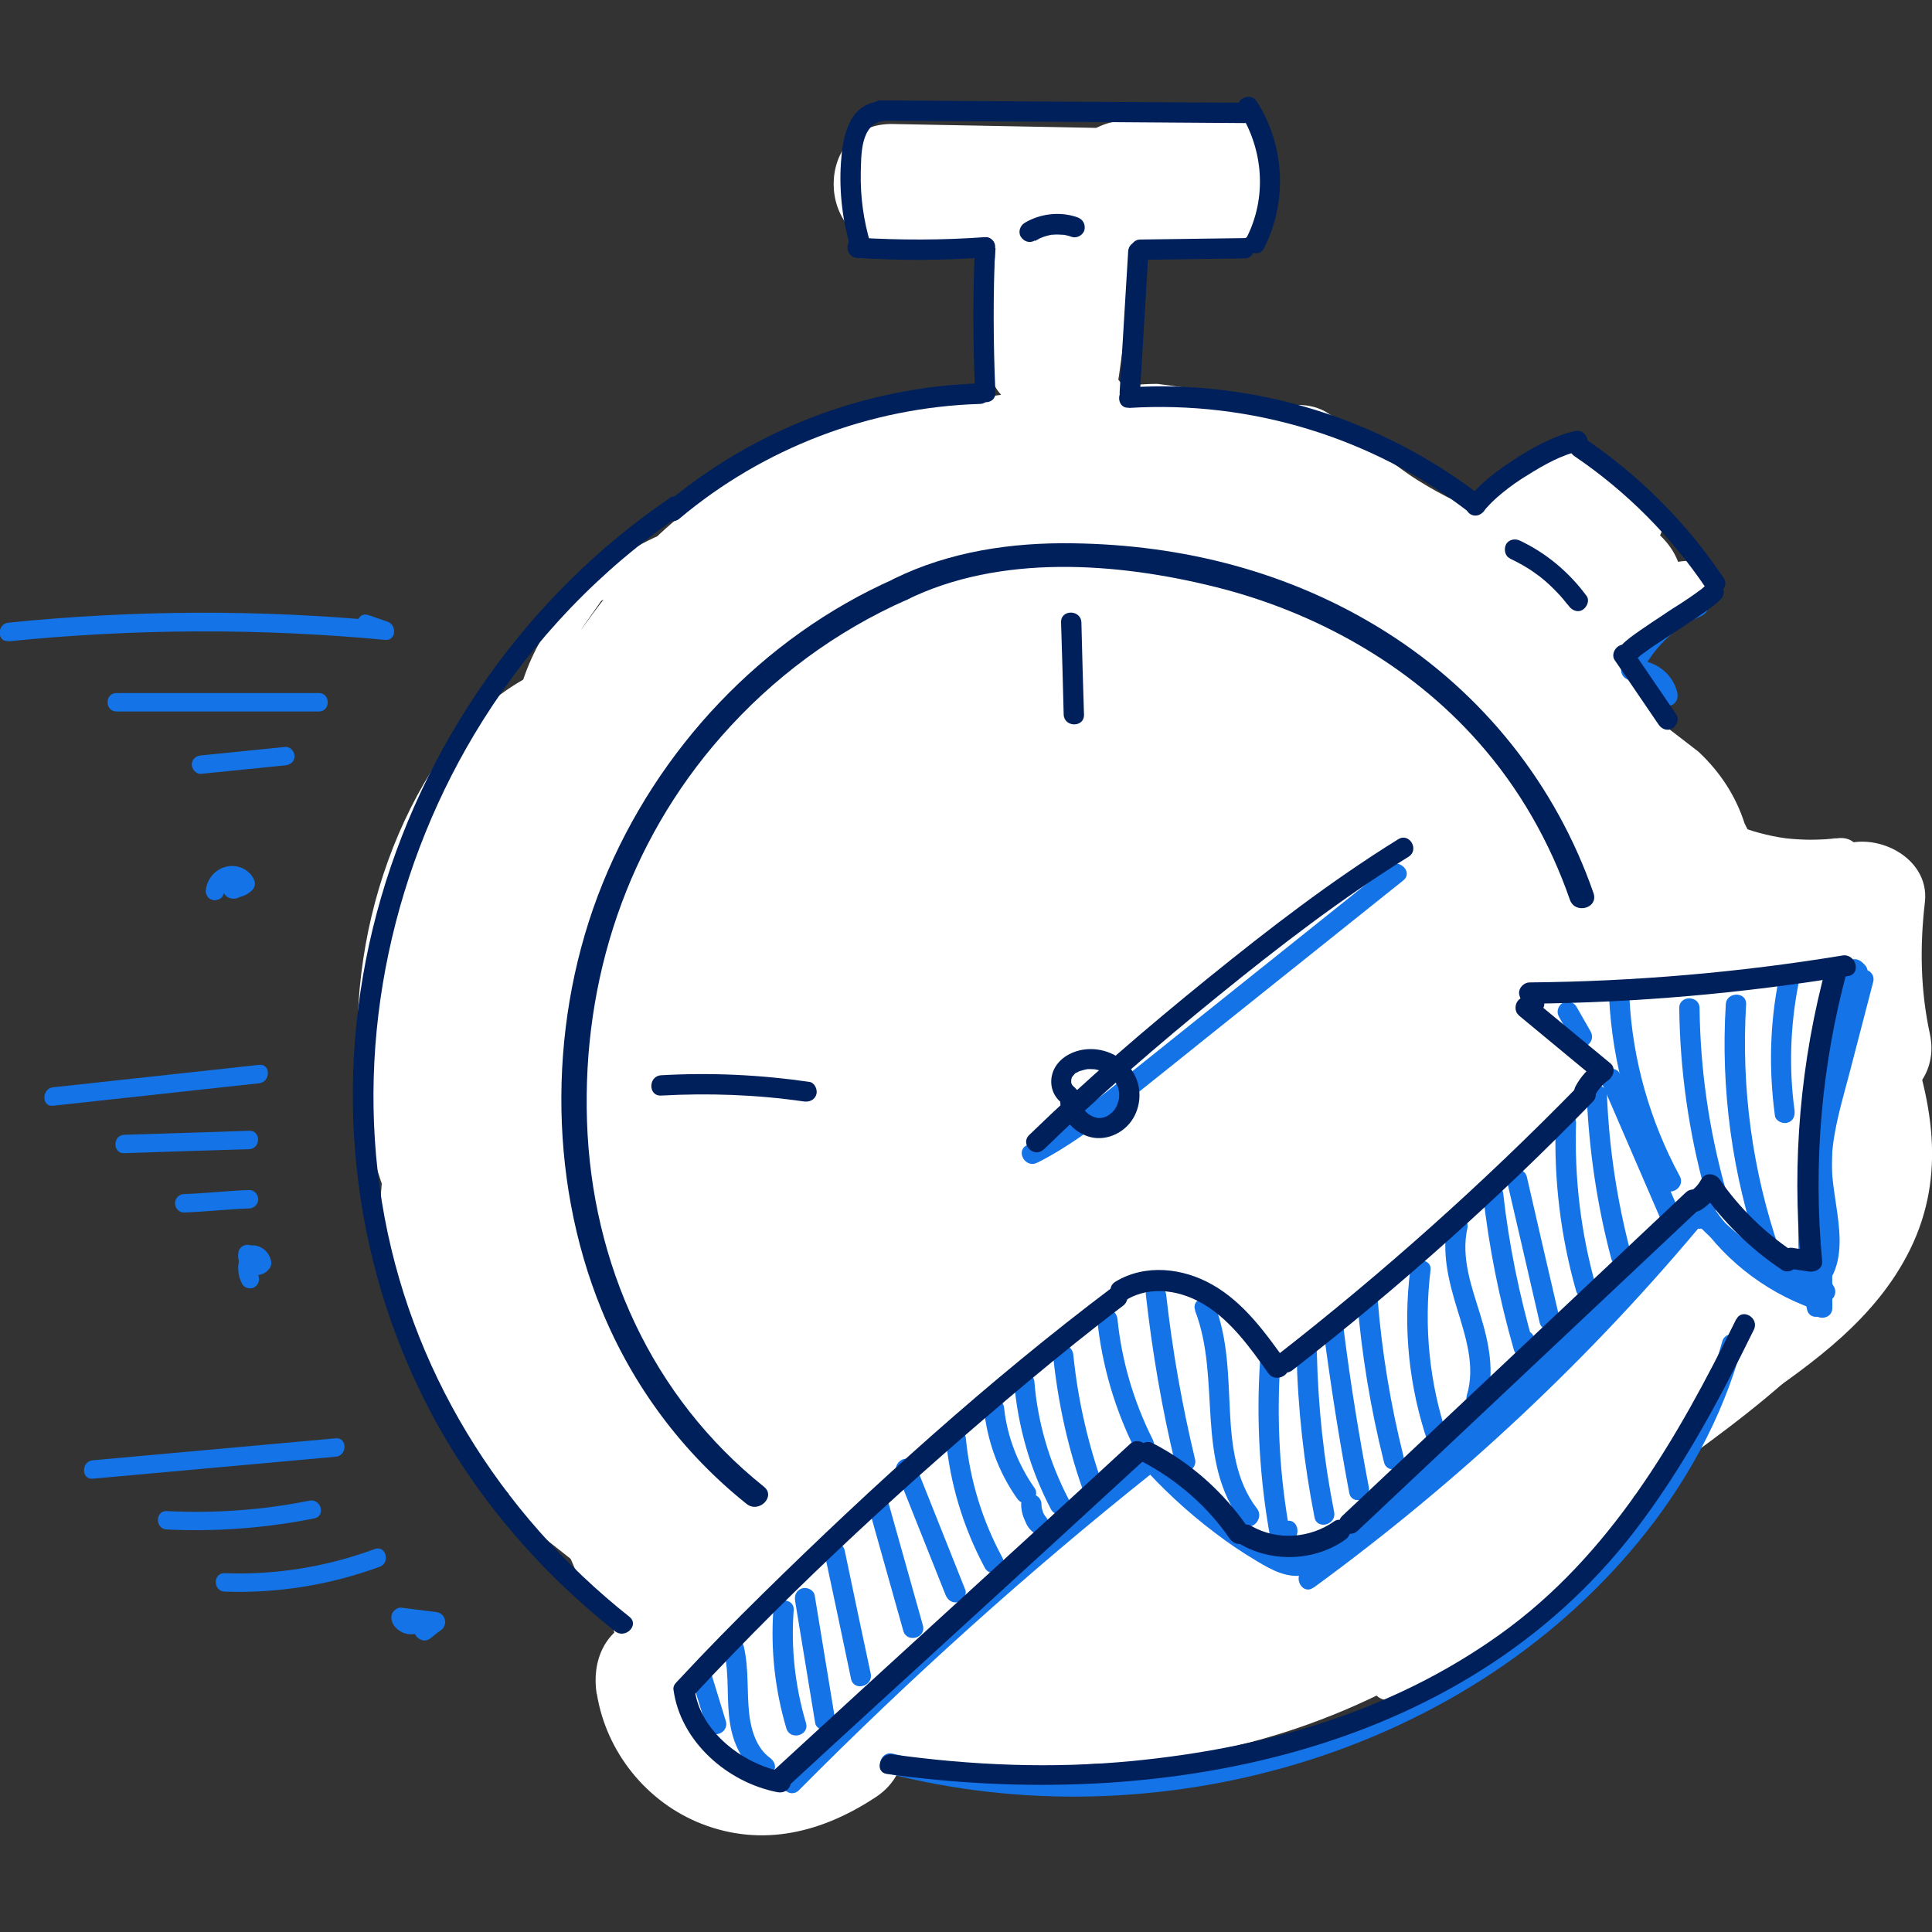 <?xml version="1.0" encoding="UTF-8"?>
<svg xmlns="http://www.w3.org/2000/svg" width="100" height="100" viewBox="0 0 100 100" fill="none">
  <rect x="0" y="0" width="100" height="100" fill="#333333" stroke="none"/>
  <g clip-path="url(#clip0_1277_355938)">
    <path d="M41.606 50.128L40.677 51.583L56.388 55.838C56.046 58.687 56.437 55.581 56.608 55.655L56.242 56.523C56.425 56.144 56.633 55.789 56.853 55.447L41.448 48.955C40.849 51.583 40.249 54.224 39.65 56.853C38.843 60.386 40.139 64.592 43.526 66.377C46.913 68.162 50.923 67.71 53.747 65.057C56.034 62.905 58.027 60.35 59.592 57.635L45.03 49.126C43.917 51.131 42.805 53.136 41.692 55.153C39.553 59.017 40.628 64.531 44.712 66.683C49.101 68.994 53.466 67.478 56.242 63.663C56.804 62.905 56.755 62.954 56.119 63.785C56.388 63.443 56.669 63.101 56.951 62.758C57.379 62.257 57.819 61.756 58.259 61.279C59.31 60.154 60.423 59.09 61.572 58.075L47.487 49.872C47.463 50.031 46.827 52.916 46.742 52.879C46.619 52.818 47.549 51.339 46.827 52.561C46.509 53.099 46.204 53.625 45.849 54.151C43.477 57.623 44.908 62.624 48.025 65.032C51.412 67.649 55.973 67.245 59.09 64.372C60.362 63.198 61.633 62.037 62.905 60.863C66.157 57.868 66.169 51.938 62.905 48.942C59.42 45.751 54.456 45.751 50.984 48.942C49.713 50.116 48.441 51.278 47.169 52.451L60.411 62.673C62.086 60.215 63.296 57.305 63.749 54.371C64.311 50.764 63.406 46.717 59.873 44.846C56.339 42.976 52.574 43.587 49.651 46.167C46.729 48.747 44.064 51.901 41.68 55.166L56.242 63.675C57.354 61.67 58.467 59.665 59.579 57.648C61.719 53.784 60.643 48.27 56.559 46.118C52.476 43.966 47.377 45.067 45.03 49.138C44.724 49.664 44.419 50.19 44.076 50.703C43.929 50.923 43.037 52.415 43.648 51.327C44.223 50.312 43.269 51.706 43.123 51.864C42.707 52.317 42.267 52.733 41.827 53.16L55.911 61.364C56.511 58.736 57.11 56.095 57.709 53.466C58.65 49.334 56.779 45.189 52.83 43.526C48.881 41.863 44.516 43.367 42.303 46.974C40.58 49.786 39.919 52.659 39.54 55.887C39.124 59.371 42.438 63.272 45.727 64.018C49.493 64.873 53.148 63.406 55.251 60.142L56.18 58.687C58.577 54.97 57.061 49.211 53.16 47.157C48.979 44.944 44.174 46.216 41.631 50.177L41.606 50.128Z" fill="white"></path>
    <path d="M50.935 21.457C48.441 22.448 52.574 21.861 49.884 21.751L61.474 33.341L61.523 32.119C61.878 24.123 53.87 19.538 46.852 20.944C43.673 21.58 40.445 22.912 37.804 24.771C36.264 25.847 34.686 27.02 33.39 28.39C32.73 29.087 32.168 29.845 31.581 30.603C31.177 31.104 30.786 31.617 30.407 32.143C29.796 32.975 30.04 32.632 31.116 31.104L36.227 28.121L35.616 28.28L44.553 29.453L44.015 29.197L49.346 36.129L49.248 35.738L48.074 44.675L48.245 44.309L41.313 49.639L41.668 49.529L27.412 35.273L27.241 36.202C26.128 42.145 28.891 48.991 35.334 50.459C41.044 51.755 48.392 48.734 49.59 42.365L49.762 41.435C50.544 37.278 49.884 33.268 46.778 30.163C43.966 27.351 39.381 25.908 35.506 27.179C29.209 29.246 25.162 35.212 26.886 41.924C28.61 48.637 35.322 52.268 41.79 50.666C44.186 50.067 46.265 48.894 47.989 47.108C48.747 46.179 49.48 45.225 50.177 44.247C49.285 45.372 49.26 45.446 50.128 44.492C51.094 43.636 51.021 43.648 49.908 44.553C50.41 44.211 50.935 43.893 51.486 43.612C50.104 44.137 50.031 44.174 51.265 43.746C51.852 43.575 52.451 43.428 53.05 43.33L38.379 32.156L38.33 33.378C38.049 39.834 43.881 44.712 49.92 44.969C52.329 45.067 54.885 44.749 57.134 43.856C62.746 41.619 67.306 36.007 65.228 29.6C63.467 24.172 57 19.098 50.972 21.506L50.935 21.457Z" fill="white"></path>
    <path d="M42.413 55.875C42.193 55.349 41.998 54.811 41.839 54.273C41.558 52.989 41.533 53.173 41.778 54.848C41.57 54.518 41.582 52.488 41.753 52.292C41.509 53.821 41.484 54.139 41.668 53.271C41.753 52.855 41.863 52.439 41.998 52.036C41.313 53.466 41.264 53.613 41.827 52.451C42.096 51.95 42.401 51.473 42.731 51.009C46.106 45.959 43.881 37.951 38.574 35.151C32.742 32.07 26.323 33.916 22.717 39.308C18.413 45.751 17.203 54.787 20.051 62.049C22.264 67.673 27.913 72.209 34.307 70.143C39.773 68.37 44.773 61.927 42.401 55.887L42.413 55.875Z" fill="white"></path>
    <path d="M44.724 63.443L43.991 62.465C43.257 61.12 42.267 60.032 41.008 59.213C39.883 58.185 38.574 57.501 37.071 57.134C35.53 56.645 33.989 56.584 32.449 56.926C30.908 57 29.466 57.452 28.133 58.308L25.785 60.117C24.343 61.56 23.352 63.272 22.802 65.228L22.387 68.309C22.387 70.4 22.925 72.356 23.964 74.165L24.697 75.144C25.431 76.489 26.421 77.577 27.681 78.396C28.805 79.423 30.114 80.108 31.618 80.474C33.158 80.963 34.699 81.025 36.239 80.682C37.78 80.609 39.222 80.156 40.555 79.301L42.903 77.491C44.345 76.048 45.336 74.337 45.886 72.38L46.301 69.299C46.301 67.209 45.764 65.252 44.724 63.443Z" fill="white"></path>
    <path d="M44.345 66.854V65.876C44.407 64.274 44.076 62.795 43.343 61.413C42.878 59.971 42.071 58.736 40.946 57.684C39.895 56.559 38.648 55.753 37.217 55.288C35.836 54.567 34.344 54.224 32.755 54.285L29.674 54.701C27.705 55.251 26.006 56.242 24.563 57.684L22.753 60.032C21.702 61.841 21.176 63.785 21.176 65.888V66.866C21.115 68.468 21.445 69.948 22.179 71.329C22.643 72.772 23.45 74.007 24.575 75.058C25.627 76.183 26.874 76.99 28.304 77.454C29.686 78.176 31.177 78.518 32.767 78.457L35.848 78.041C37.816 77.491 39.516 76.501 40.959 75.058L42.768 72.711C43.82 70.901 44.345 68.957 44.345 66.854Z" fill="white"></path>
    <path d="M43.208 61.572L42.475 59.371C42.12 57.868 41.423 56.547 40.396 55.435C39.577 54.175 38.489 53.173 37.144 52.451C35.811 51.608 34.381 51.143 32.828 51.07C31.287 50.727 29.747 50.789 28.206 51.278L25.443 52.451C23.707 53.478 22.313 54.872 21.286 56.608L20.113 59.371C19.562 61.426 19.562 63.48 20.113 65.534L20.846 67.734C21.201 69.238 21.898 70.559 22.924 71.671C23.744 72.931 24.832 73.933 26.177 74.655C27.509 75.498 28.94 75.963 30.493 76.036C32.033 76.379 33.574 76.317 35.114 75.828L37.877 74.655C39.614 73.628 41.007 72.234 42.035 70.498L43.208 67.734C43.758 65.68 43.758 63.626 43.208 61.572Z" fill="white"></path>
    <path d="M44.969 68.627C48.869 69.654 53.222 69.727 57.085 68.444C59.946 67.49 62.465 65.766 64.018 63.113C65.472 60.631 66.084 56.963 65.191 54.175C64.299 51.388 62.55 48.661 59.861 47.243C57.171 45.825 53.894 45.091 50.923 46.069C50.226 46.301 49.541 46.461 48.82 46.558L51.901 46.143C51.033 46.228 50.19 46.216 49.309 46.106L52.39 46.522C51.962 46.448 51.547 46.363 51.119 46.253C48.197 45.482 44.81 45.886 42.181 47.426C39.773 48.832 37.486 51.596 36.85 54.359C36.178 57.33 36.325 60.655 38.024 63.296C39.724 65.937 41.986 67.844 44.957 68.627H44.969Z" fill="white"></path>
    <path d="M73.689 43.159C73.42 42.744 73.2 42.328 72.98 41.876L74.153 44.639C73.835 43.868 73.628 43.11 73.493 42.303L73.909 45.385C73.811 44.565 73.811 43.771 73.909 42.951L73.493 46.032C73.579 45.544 73.677 45.079 73.823 44.602C66.365 42.548 58.919 40.494 51.461 38.44C51.375 38.794 51.302 39.161 51.217 39.516C50.104 44.37 51.901 50.153 56.547 52.61C58.369 53.576 60.337 54.102 62.404 54.188C65.118 54.31 68.786 52.843 70.595 50.789C70.852 50.507 71.097 50.214 71.353 49.933C73.395 47.622 74.752 44.895 74.752 41.741C74.752 38.892 73.493 35.505 71.353 33.549C69.214 31.593 66.243 30.016 63.162 30.15C60.081 30.285 57 31.251 54.97 33.549C54.713 33.831 54.469 34.124 54.212 34.405L73.591 45.678C73.677 45.323 73.75 44.957 73.835 44.602C74.52 41.594 74.251 38.379 72.662 35.664C71.256 33.256 68.492 30.97 65.729 30.334C59.531 28.928 53.283 32.192 51.473 38.428C49.896 43.856 50.678 50.043 53.699 54.836C55.288 57.354 57.721 59.359 60.631 60.166C63.541 60.973 67.099 60.582 69.568 58.992C74.704 55.679 77.185 48.624 73.725 43.135L73.689 43.159Z" fill="white"></path>
    <path d="M72.723 47.671L72.967 47.426C74.092 46.375 74.899 45.128 75.364 43.697C76.085 42.316 76.427 40.824 76.366 39.235C76.427 37.633 76.097 36.154 75.364 34.772C74.899 33.329 74.092 32.094 72.967 31.043L70.62 29.233C68.81 28.182 66.866 27.656 64.763 27.656L61.682 28.072C59.714 28.622 58.014 29.612 56.572 31.055L56.327 31.3C55.202 32.351 54.395 33.598 53.931 35.029C53.209 36.41 52.867 37.902 52.928 39.491C52.867 41.093 53.197 42.572 53.931 43.954C54.395 45.397 55.202 46.632 56.327 47.683L58.675 49.492C60.484 50.544 62.428 51.07 64.531 51.07L67.612 50.654C69.581 50.104 71.28 49.114 72.723 47.671Z" fill="white"></path>
    <path d="M75.694 35.579C75.608 35.395 75.547 35.212 75.523 35.004L75.939 38.085C75.902 37.89 75.902 37.682 75.926 37.486L75.51 40.567C75.535 40.372 75.584 40.176 75.657 39.993L74.484 42.756C74.557 42.572 74.655 42.401 74.777 42.242C75.621 40.91 76.085 39.479 76.159 37.926C76.501 36.386 76.44 34.845 75.951 33.305C75.156 30.86 73.835 28.854 71.794 27.277C69.752 25.7 67.307 24.673 64.776 24.783L61.695 25.199C59.726 25.749 58.027 26.739 56.584 28.182C56.168 28.512 55.765 28.842 55.349 29.172C61.951 31.899 68.541 34.638 75.144 37.364C75.217 36.789 75.29 36.215 75.364 35.64C75.364 33.549 74.826 31.593 73.787 29.784C72.76 28.047 71.366 26.654 69.63 25.627C67.82 24.575 65.876 24.049 63.773 24.049C61.682 24.049 59.726 24.587 57.917 25.627C57.195 25.981 56.462 26.323 55.74 26.678L72.772 33.61C72.698 33.403 72.637 33.182 72.601 32.962L73.016 36.044C72.98 35.701 72.98 35.395 73.016 35.053L72.601 38.134C72.637 37.914 72.686 37.694 72.76 37.486L73.175 34.405L72.76 31.324C72.087 28.879 70.583 26.837 68.603 25.297C66.94 24.013 65.204 23.291 63.125 23.01C60.631 22.68 57.917 23.01 55.728 24.392C55.154 24.746 54.591 25.113 54.017 25.468L69.874 29.625C69.776 29.417 69.666 29.209 69.569 29.001C68.346 26.507 65.252 24.392 62.636 23.67C59.861 22.912 56.168 23.255 53.699 24.844C51.229 26.433 49.04 28.818 48.368 31.776L47.952 34.858C47.952 36.948 48.49 38.904 49.529 40.714C49.627 40.922 49.737 41.13 49.835 41.337C51.009 43.734 54.2 46.081 56.767 46.668C59.751 47.353 63.04 47.182 65.705 45.495C66.28 45.14 66.842 44.773 67.417 44.419L50.385 31.324C49.982 32.632 49.774 34.185 49.774 35.554C49.774 36.924 49.969 38.464 50.397 39.773C51.522 43.282 53.723 45.849 57.11 47.28C58.491 48.001 59.983 48.343 61.572 48.282C63.663 48.282 65.619 47.744 67.429 46.705C68.15 46.35 68.884 46.008 69.605 45.654C63.785 42.316 57.978 38.978 52.158 35.64C52.085 36.215 52.011 36.789 51.938 37.364L52.354 40.445L53.527 43.208C54.799 45.385 56.767 46.986 59.066 47.952C61.034 48.783 62.954 49.028 65.069 48.747C66.121 48.747 67.087 48.478 67.991 47.952C69.434 47.487 70.669 46.681 71.72 45.556C72.136 45.225 72.54 44.895 72.955 44.565L54.75 30.517C53.589 32.229 53.197 33.977 52.928 35.921C52.806 36.826 52.684 37.278 52.733 38.061C52.794 39.21 52.904 40.628 53.32 41.717C53.674 43.22 54.371 44.541 55.398 45.654C56.217 46.913 57.305 47.915 58.65 48.637C61.132 50.092 64.8 50.703 67.588 49.81C70.375 48.918 73.102 47.17 74.52 44.48C75.939 41.79 76.806 38.403 75.694 35.542V35.579Z" fill="white"></path>
    <path d="M54.75 22.509H54.505C52.904 22.448 51.424 22.778 50.043 23.511C48.6 23.976 47.365 24.783 46.314 25.908C45.189 26.959 44.382 28.206 43.917 29.637C43.196 31.018 42.854 32.51 42.915 34.099L43.331 37.181C43.881 39.149 44.871 40.849 46.314 42.291L48.661 44.101C50.471 45.152 52.415 45.678 54.518 45.678H54.762C56.364 45.739 57.843 45.409 59.225 44.675C60.668 44.211 61.902 43.404 62.954 42.279C64.079 41.227 64.886 39.98 65.35 38.55C66.072 37.168 66.414 35.677 66.353 34.087L65.937 31.006C65.387 29.038 64.397 27.338 62.954 25.896L60.606 24.086C58.797 23.035 56.853 22.509 54.75 22.509Z" fill="white"></path>
    <path d="M51.424 22.924C51.424 22.924 51.388 22.924 51.376 22.937L54.457 22.521C54.457 22.521 54.408 22.521 54.383 22.521L57.464 22.937C57.464 22.937 57.415 22.937 57.403 22.924L60.166 24.098C60.166 24.098 60.13 24.074 60.105 24.062L62.453 25.871C62.453 25.871 62.404 25.834 62.379 25.81L64.189 28.157C64.189 28.157 64.14 28.084 64.128 28.047L65.301 30.811C65.301 30.811 65.265 30.713 65.265 30.664L65.68 33.745C65.68 33.745 65.68 33.659 65.68 33.623L65.265 36.704C65.265 36.704 65.265 36.655 65.277 36.63L64.103 39.394C64.103 39.394 64.128 39.357 64.14 39.332L62.33 41.68C62.33 41.68 62.355 41.643 62.379 41.631L60.032 43.441C60.032 43.441 60.069 43.416 60.093 43.404L57.33 44.578H57.354C58.858 44.211 60.178 43.514 61.291 42.499C62.55 41.68 63.553 40.592 64.274 39.247C65.118 37.914 65.583 36.484 65.656 34.931C65.998 33.39 65.937 31.85 65.448 30.309L64.274 27.546C63.247 25.81 61.853 24.416 60.117 23.389L57.354 22.215C55.3 21.665 53.246 21.665 51.192 22.215C50.226 22.558 49.211 22.863 48.356 23.414C48.172 23.524 46.13 25.113 45.971 25.26C44.627 26.495 43.367 28.708 42.927 30.468C42.389 32.62 42.316 34.76 42.927 36.924C42.927 36.936 42.927 36.961 42.952 36.973L44.125 39.736C44.125 39.736 44.162 39.797 44.174 39.821C44.235 39.919 45.935 42.132 46.02 42.206C46.754 42.89 48.136 43.905 48.417 44.064C49.334 44.565 50.3 45.005 51.314 45.287L54.395 45.702C54.395 45.702 54.432 45.702 54.444 45.702C55.484 45.751 56.596 45.592 57.599 45.274C59.103 44.92 60.423 44.223 61.536 43.196C62.795 42.377 63.797 41.289 64.519 39.944C65.362 38.611 65.827 37.181 65.9 35.628C66.243 34.087 66.182 32.547 65.693 31.006L64.519 28.243C63.492 26.507 62.098 25.113 60.362 24.086L57.599 22.912C55.545 22.362 53.491 22.362 51.437 22.912L51.424 22.924Z" fill="white"></path>
    <path d="M64.874 34.344V33.855C64.935 32.253 64.605 30.774 63.871 29.392C63.406 27.95 62.599 26.715 61.475 25.663C60.423 24.538 59.176 23.732 57.745 23.267C56.364 22.546 54.872 22.203 53.283 22.264L50.202 22.68C48.233 23.23 46.534 24.221 45.091 25.663L43.282 28.011C42.23 29.82 41.704 31.764 41.704 33.867V34.356C41.643 35.958 41.973 37.437 42.707 38.819C43.172 40.262 43.978 41.496 45.103 42.548C46.155 43.673 47.402 44.48 48.832 44.944C50.214 45.666 51.706 46.008 53.295 45.947L56.376 45.531C58.345 44.981 60.044 43.991 61.487 42.548L63.296 40.2C64.348 38.391 64.874 36.447 64.874 34.344Z" fill="white"></path>
    <path d="M58.858 24.184L58.222 23.903L62.379 39.76C62.599 39.418 62.819 39.076 63.052 38.733C63.895 37.401 64.36 35.97 64.433 34.417C64.776 32.877 64.715 31.336 64.225 29.796C63.871 28.292 63.174 26.971 62.147 25.859C61.328 24.6 60.24 23.597 58.895 22.876L56.132 21.702C54.078 21.152 52.023 21.152 49.969 21.702L47.206 22.876C45.47 23.903 44.076 25.297 43.049 27.033C42.829 27.375 42.609 27.717 42.377 28.06C41.533 29.392 41.069 30.823 40.995 32.376C40.653 33.916 40.714 35.457 41.203 36.997L42.377 39.76C43.404 41.496 44.798 42.89 46.534 43.917L47.169 44.199C48.502 45.042 49.933 45.507 51.486 45.58C53.026 45.922 54.566 45.861 56.107 45.372C57.611 45.018 58.931 44.321 60.044 43.294C61.303 42.475 62.306 41.386 63.027 40.042L64.201 37.278C64.751 35.224 64.751 33.17 64.201 31.116L63.027 28.353C62 26.617 60.606 25.223 58.87 24.196L58.858 24.184Z" fill="white"></path>
    <path d="M60.472 40.555L60.973 40.078C62.098 39.027 62.905 37.78 63.37 36.349C64.091 34.968 64.433 33.476 64.372 31.887C64.433 30.285 64.103 28.805 63.37 27.424C62.905 25.981 62.098 24.746 60.973 23.695L58.626 21.885C56.816 20.834 54.872 20.308 52.769 20.308L49.688 20.724C47.72 21.274 46.02 22.264 44.578 23.707L44.076 24.184C42.951 25.235 42.145 26.483 41.68 27.913C40.959 29.294 40.616 30.786 40.677 32.376C40.616 33.977 40.946 35.457 41.68 36.838C42.145 38.281 42.951 39.516 44.076 40.567L46.424 42.377C48.233 43.428 50.177 43.954 52.28 43.954L55.361 43.538C57.33 42.988 59.029 41.998 60.472 40.555Z" fill="white"></path>
    <path d="M60.998 40.347L61.242 40.103C62.367 39.051 63.174 37.804 63.639 36.374C64.36 34.992 64.702 33.5 64.641 31.911C64.702 30.309 64.372 28.83 63.639 27.448C63.174 26.006 62.367 24.771 61.242 23.719L58.895 21.91C57.085 20.858 55.141 20.332 53.038 20.332L49.957 20.748C47.989 21.298 46.289 22.289 44.847 23.732L44.602 23.976C43.477 25.027 42.67 26.275 42.206 27.705C41.484 29.087 41.142 30.578 41.203 32.168C41.142 33.769 41.472 35.249 42.206 36.63C42.67 38.073 43.477 39.308 44.602 40.359L46.95 42.169C48.759 43.22 50.703 43.746 52.806 43.746L55.887 43.33C57.855 42.78 59.555 41.79 60.998 40.347Z" fill="white"></path>
    <path d="M55.973 43.502C70.889 43.502 70.913 20.32 55.973 20.32C41.032 20.32 41.032 43.502 55.973 43.502Z" fill="white"></path>
    <path d="M63.798 42.45L65.754 41.472C67.099 40.738 68.187 39.748 69.006 38.489C70.033 37.364 70.718 36.056 71.085 34.552C71.574 33.011 71.635 31.471 71.292 29.93C71.219 28.39 70.767 26.947 69.911 25.614L68.101 23.267C66.659 21.824 64.947 20.834 62.991 20.284L59.91 19.868C57.819 19.868 55.863 20.406 54.053 21.445L52.097 22.423C50.752 23.157 49.664 24.147 48.845 25.407C47.818 26.531 47.133 27.84 46.766 29.343C46.277 30.884 46.216 32.425 46.558 33.965C46.632 35.505 47.084 36.948 47.94 38.281L49.749 40.628C51.192 42.071 52.904 43.062 54.86 43.612L57.941 44.027C60.032 44.027 61.988 43.489 63.798 42.45Z" fill="white"></path>
    <path d="M64.751 42.157C64.812 42.12 64.886 42.083 64.959 42.047L62.196 43.221C62.306 43.184 62.404 43.147 62.526 43.123L59.445 43.538C59.604 43.526 59.751 43.514 59.91 43.538L56.828 43.123C56.987 43.147 57.134 43.184 57.281 43.245L54.518 42.071C54.664 42.132 54.787 42.206 54.921 42.303L52.574 40.494C52.696 40.592 52.794 40.702 52.904 40.824L51.094 38.477C51.156 38.574 51.217 38.672 51.266 38.77L50.092 36.007C50.116 36.08 50.141 36.154 50.165 36.227C50.52 37.731 51.217 39.051 52.244 40.164C53.063 41.423 54.151 42.426 55.496 43.147C56.828 43.991 58.259 44.455 59.812 44.529C61.352 44.871 62.893 44.81 64.433 44.321L67.197 43.147C68.933 42.12 70.326 40.726 71.353 38.99L72.527 36.227C73.078 34.173 73.078 32.119 72.527 30.065C72.503 29.991 72.478 29.918 72.454 29.845L71.28 27.082L71.231 26.984C71.195 26.923 71.146 26.849 71.109 26.788L69.299 24.441L69.226 24.355C69.226 24.355 69.116 24.245 69.067 24.196L68.982 24.123L66.634 22.313C66.084 21.947 65.473 21.763 64.849 21.494C64.225 21.225 63.7 20.944 63.076 20.797C62.502 20.675 60.46 20.394 59.885 20.369C59.812 20.369 59.738 20.369 59.653 20.369C59.139 20.369 57.917 20.602 57.941 20.589C57.623 20.626 56.767 20.687 56.229 20.834C55.691 20.981 54.909 21.372 54.677 21.47C54.236 21.653 53.576 21.873 53.087 22.166C51.742 22.9 50.654 23.89 49.835 25.15C48.808 26.275 48.123 27.583 47.757 29.087C47.267 30.627 47.206 32.168 47.549 33.708C47.622 35.249 48.074 36.692 48.93 38.024L50.74 40.372C52.182 41.814 53.894 42.805 55.85 43.355L58.931 43.771C61.022 43.771 62.978 43.233 64.788 42.193L64.751 42.157Z" fill="white"></path>
    <path d="M76.391 27.864C75.425 26.617 74.043 25.614 72.674 24.869C72.136 24.575 71.5 24.343 70.962 24.123C70.424 23.903 69.813 23.597 69.238 23.401C67.979 22.974 66.549 22.961 65.265 22.79C63.663 22.729 62.184 23.059 60.802 23.793C59.359 24.257 58.124 25.064 57.073 26.189C55.948 27.241 55.141 28.488 54.677 29.918C53.955 31.3 53.613 32.791 53.674 34.381L54.09 37.462C54.64 39.43 55.63 41.13 57.073 42.572L59.42 44.382C61.23 45.434 63.174 45.959 65.277 45.959L65.46 45.984L62.379 45.568C62.746 45.629 63.088 45.727 63.431 45.874L60.668 44.7C60.998 44.859 61.316 45.042 61.609 45.262L59.262 43.453C59.543 43.685 59.8 43.942 60.02 44.235C61.071 45.36 62.318 46.167 63.749 46.632C65.13 47.353 66.622 47.695 68.211 47.634C69.813 47.695 71.292 47.365 72.674 46.632C74.117 46.167 75.352 45.36 76.403 44.235C78.433 42.022 79.936 39.125 79.802 36.044L79.386 32.962C78.836 30.994 77.846 29.295 76.403 27.852L76.391 27.864Z" fill="white"></path>
    <path d="M67.649 60.472C64.189 66.781 58.846 68.749 51.828 67.869C45.605 67.099 40.237 73.75 40.237 79.46C40.237 86.368 45.592 90.28 51.828 91.05C66.438 92.872 80.67 84.925 87.663 72.16C94.657 59.396 74.826 47.365 67.649 60.46V60.472Z" fill="white"></path>
    <path d="M33.916 85.279C35.237 86.221 36.863 86.808 38.342 87.358C39.822 87.908 41.643 88.03 43.269 88.201C44.871 88.263 46.35 87.933 47.732 87.199C49.175 86.734 50.41 85.927 51.461 84.802C52.586 83.751 53.393 82.504 53.858 81.073C54.579 79.692 54.921 78.2 54.86 76.611C54.725 73.615 53.735 70.498 51.461 68.419L49.114 66.61C47.304 65.558 45.36 65.032 43.257 65.032L43.025 65.008L46.106 65.424C45.47 65.338 44.871 65.167 44.272 64.935L47.035 66.108C46.522 65.888 46.045 65.619 45.592 65.289C44.26 64.445 42.829 63.981 41.276 63.907C39.736 63.565 38.195 63.626 36.655 64.115C35.151 64.47 33.831 65.167 32.718 66.194C31.459 67.013 30.456 68.101 29.735 69.446C28.316 72.136 27.595 75.4 28.561 78.384L29.735 81.147C30.762 82.883 32.156 84.277 33.892 85.304L33.916 85.279Z" fill="white"></path>
    <path d="M43.269 89.436C58.186 89.436 58.21 66.255 43.269 66.255C28.329 66.255 28.329 89.436 43.269 89.436Z" fill="white"></path>
    <path d="M35.066 86.282L35.31 86.526C36.361 87.651 37.609 88.458 39.039 88.923C40.421 89.644 41.912 89.987 43.502 89.925C45.103 89.987 46.583 89.656 47.964 88.923C49.407 88.458 50.642 87.651 51.693 86.526L53.503 84.179C54.554 82.37 55.08 80.425 55.08 78.323L54.664 75.242C54.114 73.273 53.124 71.574 51.681 70.131L51.437 69.886C50.385 68.761 49.138 67.955 47.708 67.49C46.326 66.769 44.834 66.426 43.245 66.487C41.643 66.426 40.164 66.756 38.782 67.49C37.34 67.955 36.105 68.761 35.053 69.886L33.244 72.234C32.192 74.043 31.666 75.987 31.666 78.09L32.082 81.171C32.632 83.14 33.623 84.839 35.066 86.282Z" fill="white"></path>
    <path d="M44.492 89.925H44.737C46.338 89.987 47.818 89.656 49.199 88.923C50.642 88.458 51.877 87.651 52.928 86.526C54.053 85.475 54.86 84.228 55.325 82.797C56.046 81.416 56.388 79.924 56.327 78.335L55.911 75.254C55.361 73.285 54.371 71.586 52.928 70.143L50.581 68.334C48.771 67.282 46.827 66.756 44.724 66.756H44.48C42.878 66.695 41.399 67.025 40.017 67.759C38.575 68.224 37.34 69.03 36.288 70.155C35.163 71.207 34.356 72.454 33.892 73.884C33.17 75.266 32.828 76.757 32.889 78.347L33.305 81.428C33.855 83.397 34.845 85.096 36.288 86.539L38.636 88.348C40.445 89.4 42.389 89.925 44.492 89.925Z" fill="white"></path>
    <path d="M45.47 90.17C60.386 90.17 60.411 66.989 45.47 66.989C30.529 66.989 30.529 90.17 45.47 90.17Z" fill="white"></path>
    <path d="M46.937 90.414H47.182C48.784 90.475 50.263 90.145 51.645 89.412C53.087 88.947 54.322 88.14 55.374 87.016C56.498 85.964 57.305 84.717 57.77 83.286C58.491 81.905 58.834 80.413 58.773 78.824L58.357 75.743C57.807 73.774 56.816 72.075 55.374 70.632L53.026 68.823C51.217 67.771 49.273 67.245 47.17 67.245H46.925C45.324 67.184 43.844 67.514 42.462 68.248C41.02 68.713 39.785 69.519 38.733 70.644C37.609 71.696 36.802 72.943 36.337 74.373C35.616 75.755 35.273 77.246 35.334 78.836L35.75 81.917C36.3 83.885 37.291 85.585 38.733 87.028L41.081 88.837C42.89 89.889 44.834 90.414 46.937 90.414Z" fill="white"></path>
    <path d="M53.968 54.285C52.305 55.606 50.654 56.938 48.979 58.247L51.327 56.437C51.033 56.669 50.715 56.865 50.385 57.036L53.148 55.863C52.818 56.034 52.476 56.119 52.097 56.144L55.178 55.728L54.713 55.679L57.794 56.095L57.354 55.936L60.117 57.11L59.738 56.841L62.086 58.65L61.792 58.308L64.776 63.419L64.617 63.015L65.032 66.096V65.656C65.191 59.592 59.604 53.784 53.454 54.065C47.304 54.346 42.022 59.151 41.863 65.656C41.643 74.728 50.752 80.584 59.041 78.298C63.357 77.112 66.891 73.407 70.339 70.669C72.503 68.945 73.738 65.106 73.738 62.477C73.738 59.628 72.478 56.242 70.339 54.285C68.199 52.329 65.228 50.752 62.147 50.886C58.883 51.033 56.486 52.268 53.955 54.285H53.968Z" fill="white"></path>
    <path d="M81.012 57.44L81.293 56.718C81.783 55.178 81.844 53.637 81.501 52.097C81.428 50.556 80.976 49.114 80.12 47.781C79.386 46.436 78.396 45.348 77.137 44.529C76.012 43.502 74.704 42.817 73.2 42.45L70.119 42.034C68.028 42.034 66.072 42.572 64.262 43.612L61.915 45.421C60.472 46.864 59.482 48.576 58.931 50.532L58.65 51.253C58.161 52.794 58.1 54.334 58.442 55.875C58.516 57.415 58.968 58.858 59.824 60.191C60.557 61.536 61.548 62.624 62.807 63.443C63.932 64.47 65.24 65.155 66.744 65.521L69.825 65.937C71.916 65.937 73.872 65.399 75.682 64.36L78.029 62.55C79.472 61.108 80.462 59.396 81.012 57.44Z" fill="white"></path>
    <path d="M73.322 64.507C88.238 64.507 88.263 41.325 73.322 41.325C58.381 41.325 58.381 64.507 73.322 64.507Z" fill="white"></path>
    <path d="M81.783 61.377L82.516 60.643C83.641 59.592 84.448 58.344 84.912 56.914C85.634 55.532 85.976 54.041 85.915 52.451C85.976 50.85 85.646 49.37 84.912 47.989C84.448 46.546 83.641 45.311 82.516 44.26L80.169 42.45C78.359 41.399 76.415 40.873 74.312 40.873L71.231 41.289C69.263 41.839 67.563 42.829 66.121 44.272L65.387 45.005C64.262 46.057 63.455 47.304 62.991 48.734C62.269 50.116 61.927 51.608 61.988 53.197C61.927 54.799 62.257 56.278 62.991 57.66C63.455 59.102 64.262 60.337 65.387 61.389L67.734 63.198C69.544 64.25 71.488 64.776 73.591 64.776L76.672 64.36C78.64 63.81 80.34 62.819 81.783 61.377Z" fill="white"></path>
    <path d="M81.147 61.976L81.636 61.731C82.981 60.998 84.069 60.007 84.888 58.748C85.915 57.623 86.6 56.315 86.967 54.811C87.456 53.271 87.517 51.73 87.174 50.19C87.101 48.649 86.649 47.206 85.793 45.874L83.983 43.526C82.541 42.083 80.829 41.093 78.873 40.543L75.792 40.127C73.701 40.127 71.745 40.665 69.935 41.704L69.446 41.949C68.101 42.682 67.013 43.673 66.194 44.932C65.167 46.057 64.482 47.365 64.115 48.869C63.626 50.41 63.565 51.95 63.907 53.491C63.981 55.031 64.433 56.474 65.289 57.807L67.099 60.154C68.541 61.597 70.253 62.587 72.209 63.137L75.29 63.553C77.381 63.553 79.337 63.015 81.147 61.976Z" fill="white"></path>
    <path d="M76.012 62.074C90.928 62.074 90.953 38.892 76.012 38.892C61.071 38.892 61.071 62.074 76.012 62.074Z" fill="white"></path>
    <path d="M88.581 48.282V47.793C88.642 46.191 88.312 44.712 87.578 43.331C87.113 41.888 86.306 40.653 85.182 39.602C84.13 38.477 82.883 37.67 81.453 37.205C80.071 36.484 78.579 36.141 76.99 36.203L73.909 36.618C71.94 37.168 70.241 38.159 68.798 39.602L66.989 41.949C65.937 43.758 65.412 45.703 65.412 47.805V48.294C65.35 49.896 65.68 51.376 66.414 52.757C66.879 54.2 67.686 55.435 68.81 56.486C69.862 57.611 71.109 58.418 72.54 58.883C73.921 59.604 75.413 59.946 77.002 59.885L80.083 59.469C82.052 58.919 83.751 57.929 85.194 56.486L87.003 54.139C88.055 52.329 88.581 50.385 88.581 48.282Z" fill="white"></path>
    <path d="M77.234 58.161C92.151 58.161 92.175 34.98 77.234 34.98C62.294 34.98 62.294 58.161 77.234 58.161Z" fill="white"></path>
    <path d="M88.336 46.815V46.571C88.397 44.969 88.067 43.489 87.334 42.108C86.869 40.665 86.062 39.43 84.937 38.379C83.886 37.254 82.638 36.447 81.208 35.982C79.826 35.261 78.335 34.919 76.745 34.98L73.664 35.396C71.696 35.946 69.996 36.936 68.554 38.379L66.744 40.726C65.693 42.536 65.167 44.48 65.167 46.583V46.827C65.106 48.429 65.436 49.908 66.169 51.29C66.634 52.733 67.441 53.968 68.566 55.019C69.617 56.144 70.865 56.951 72.295 57.415C73.677 58.137 75.168 58.479 76.758 58.418L79.839 58.002C81.807 57.452 83.507 56.462 84.949 55.019L86.759 52.672C87.81 50.862 88.336 48.918 88.336 46.815Z" fill="white"></path>
    <path d="M88.091 46.57V46.081C88.153 44.48 87.823 43 87.089 41.619C86.624 40.176 85.817 38.941 84.693 37.89C83.641 36.765 82.394 35.958 80.963 35.493C79.582 34.772 78.09 34.43 76.501 34.491L73.42 34.906C71.451 35.457 69.752 36.447 68.309 37.89L66.5 40.237C65.448 42.047 64.922 43.991 64.922 46.094V46.583C64.861 48.184 65.191 49.664 65.925 51.045C66.39 52.488 67.197 53.723 68.321 54.774C69.373 55.899 70.62 56.706 72.05 57.171C73.432 57.892 74.924 58.234 76.513 58.173L79.594 57.758C81.563 57.207 83.262 56.217 84.705 54.774L86.514 52.427C87.566 50.617 88.091 48.673 88.091 46.57Z" fill="white"></path>
    <path d="M79.606 35.09L78.897 34.845L87.407 46.02C87.382 45.739 87.358 45.458 87.333 45.177L86.918 42.096C86.563 40.592 85.866 39.271 84.839 38.159C84.326 37.291 83.629 36.594 82.761 36.08C81.636 35.053 80.328 34.368 78.824 34.002L75.743 33.586L72.662 34.002C71.158 34.356 69.837 35.053 68.725 36.08C67.465 36.899 66.463 37.988 65.742 39.333C65.534 39.614 65.314 39.883 65.106 40.164C72.307 42.12 79.508 44.064 86.71 46.02C86.685 45.715 86.673 45.409 86.649 45.103C86.71 43.502 86.38 42.022 85.646 40.641C85.181 39.198 84.375 37.963 83.25 36.912C82.198 35.787 80.951 34.98 79.521 34.515C78.139 33.794 76.647 33.452 75.058 33.513L71.977 33.928C70.008 34.479 68.309 35.469 66.866 36.912L65.057 39.259C64.005 41.069 63.48 43.013 63.48 45.116C63.504 45.421 63.516 45.727 63.541 46.033L63.956 49.114C64.311 50.617 65.008 51.938 66.035 53.05C66.548 53.919 67.245 54.615 68.113 55.129C69.238 56.156 70.546 56.841 72.05 57.208L75.131 57.623L78.213 57.208C79.716 56.853 81.037 56.156 82.149 55.129C83.409 54.31 84.411 53.222 85.133 51.877C85.341 51.596 85.561 51.327 85.768 51.045L64.164 45.189C64.189 45.47 64.213 45.751 64.238 46.033L64.653 49.114C65.008 50.617 65.705 51.938 66.732 53.05C67.245 53.919 67.942 54.615 68.81 55.129C69.935 56.156 71.243 56.841 72.747 57.208L73.456 57.452C74.997 57.941 76.537 58.002 78.078 57.66C79.618 57.587 81.061 57.134 82.394 56.278C83.739 55.545 84.827 54.554 85.646 53.295C86.673 52.17 87.358 50.862 87.725 49.358L88.14 46.277C88.14 44.186 87.602 42.23 86.563 40.421L84.754 38.073C83.311 36.63 81.599 35.64 79.643 35.09H79.606Z" fill="white"></path>
    <path d="M87.248 54.677L89.021 57.55V63.712L89.241 63.101L86.257 68.211L86.746 67.783L81.636 70.767L82.223 70.632L73.285 69.458L73.787 69.727C77.479 71.708 81.807 71.879 85.487 69.727C89.167 67.576 90.769 63.908 91.234 59.714C91.662 55.801 91.698 51.926 91.331 48.013C90.769 41.998 86.404 36.117 79.741 36.423C73.945 36.679 67.551 41.545 68.15 48.013C68.517 51.926 68.48 55.801 68.052 59.714C73.872 56.376 79.68 53.038 85.499 49.7C79.68 46.571 71.39 47.842 68.052 54.151C64.715 60.46 66.536 66.157 70.852 71.048C74.875 75.608 83.189 75.462 87.248 71.048C91.723 66.182 91.539 59.518 87.248 54.652V54.677Z" fill="white"></path>
    <path d="M90.292 47.793V47.548C90.353 45.947 90.023 44.468 89.29 43.086C88.825 41.643 88.018 40.408 86.893 39.357C85.842 38.232 84.595 37.425 83.164 36.961C81.783 36.239 80.291 35.897 78.702 35.958L75.621 36.374C73.652 36.924 71.953 37.914 70.51 39.357L68.7 41.704C67.649 43.514 67.123 45.458 67.123 47.561V47.805C67.062 49.407 67.392 50.886 68.126 52.268C68.59 53.711 69.397 54.946 70.522 55.997C71.573 57.122 72.821 57.929 74.251 58.393C75.633 59.115 77.124 59.457 78.714 59.396L81.795 58.98C83.763 58.43 85.463 57.44 86.906 55.997L88.715 53.65C89.766 51.84 90.292 49.896 90.292 47.793Z" fill="white"></path>
    <path d="M87.419 55.777L87.908 55.288C89.033 54.236 89.84 52.989 90.305 51.559C91.026 50.177 91.368 48.686 91.307 47.096C91.368 45.495 91.038 44.015 90.305 42.634C89.84 41.191 89.033 39.956 87.908 38.904L85.561 37.095C83.751 36.044 81.807 35.518 79.704 35.518L76.623 35.934C74.655 36.484 72.955 37.474 71.513 38.917L71.023 39.406C69.899 40.457 69.092 41.704 68.627 43.135C67.906 44.517 67.563 46.008 67.624 47.597C67.563 49.199 67.893 50.679 68.627 52.06C69.092 53.503 69.899 54.738 71.023 55.789L73.371 57.599C75.18 58.65 77.124 59.176 79.227 59.176L82.308 58.76C84.277 58.21 85.976 57.22 87.419 55.777Z" fill="white"></path>
    <path d="M68.334 48.038V48.282C68.272 49.884 68.603 51.363 69.336 52.745C69.801 54.188 70.608 55.422 71.733 56.474C72.784 57.599 74.031 58.406 75.462 58.87C76.843 59.592 78.335 59.934 79.924 59.873L83.005 59.457C84.974 58.907 86.673 57.917 88.116 56.474L89.925 54.127C90.977 52.317 91.503 50.373 91.503 48.27V48.026C91.564 46.424 91.234 44.944 90.5 43.563C90.035 42.12 89.228 40.885 88.104 39.834C87.052 38.709 85.805 37.902 84.375 37.437C82.993 36.716 81.501 36.374 79.912 36.435L76.831 36.85C74.862 37.401 73.163 38.391 71.72 39.834L69.911 42.181C68.859 43.991 68.334 45.935 68.334 48.038Z" fill="white"></path>
    <path d="M80.902 61.829C95.819 61.829 95.843 38.648 80.902 38.648C65.962 38.648 65.962 61.829 80.902 61.829Z" fill="white"></path>
    <path d="M81.636 40.103H81.147C79.545 40.042 78.066 40.372 76.684 41.105C75.241 41.57 74.007 42.377 72.955 43.502C71.83 44.553 71.023 45.8 70.559 47.231C69.837 48.612 69.495 50.104 69.556 51.693L69.972 54.775C70.522 56.743 71.512 58.442 72.955 59.885L75.303 61.695C77.112 62.746 79.056 63.272 81.159 63.272H81.648C83.25 63.333 84.729 63.003 86.111 62.269C87.553 61.805 88.788 60.998 89.84 59.873C90.965 58.821 91.772 57.574 92.236 56.144C92.957 54.762 93.3 53.271 93.239 51.681L92.823 48.6C92.273 46.632 91.282 44.932 89.84 43.489L87.492 41.68C85.683 40.629 83.739 40.103 81.636 40.103Z" fill="white"></path>
    <path d="M81.636 63.773C96.552 63.773 96.577 40.592 81.636 40.592C66.695 40.592 66.695 63.773 81.636 63.773Z" fill="white"></path>
    <path d="M81.391 66.952C96.308 66.952 96.332 43.771 81.391 43.771C66.451 43.771 66.451 66.952 81.391 66.952Z" fill="white"></path>
    <path d="M81.391 45.238H80.658C79.056 45.177 77.577 45.507 76.195 46.24C74.752 46.705 73.518 47.512 72.466 48.637C71.341 49.688 70.534 50.935 70.07 52.366C69.348 53.747 69.006 55.239 69.067 56.828L69.483 59.91C70.033 61.878 71.023 63.577 72.466 65.02L74.814 66.83C76.623 67.881 78.567 68.407 80.67 68.407H81.404C83.005 68.468 84.485 68.138 85.866 67.404C87.309 66.94 88.544 66.133 89.595 65.008C90.72 63.956 91.527 62.709 91.992 61.279C92.713 59.897 93.055 58.406 92.994 56.816L92.579 53.735C92.028 51.767 91.038 50.067 89.595 48.624L87.248 46.815C85.438 45.764 83.494 45.238 81.391 45.238Z" fill="white"></path>
    <path d="M81.147 69.153C96.063 69.153 96.088 45.971 81.147 45.971C66.206 45.971 66.206 69.153 81.147 69.153Z" fill="white"></path>
    <path d="M72.454 51.327L72.209 51.571C71.085 52.623 70.278 53.87 69.813 55.3C69.092 56.682 68.749 58.173 68.81 59.763C68.749 61.364 69.079 62.844 69.813 64.225C70.278 65.668 71.085 66.903 72.209 67.954L74.557 69.764C76.366 70.816 78.31 71.341 80.413 71.341L83.494 70.925C85.463 70.375 87.162 69.385 88.605 67.942L88.85 67.698C89.974 66.646 90.781 65.399 91.246 63.969C91.967 62.587 92.31 61.096 92.249 59.506C92.31 57.904 91.98 56.425 91.246 55.043C90.781 53.601 89.974 52.366 88.85 51.314L86.502 49.505C84.692 48.453 82.749 47.928 80.646 47.928L77.564 48.343C75.596 48.894 73.897 49.884 72.454 51.327Z" fill="white"></path>
    <path d="M80.413 71.598C95.329 71.598 95.354 48.417 80.413 48.417C65.473 48.417 65.473 71.598 80.413 71.598Z" fill="white"></path>
    <path d="M80.169 73.065C95.085 73.065 95.109 49.884 80.169 49.884C65.228 49.884 65.228 73.065 80.169 73.065Z" fill="white"></path>
    <path d="M79.924 73.554C94.841 73.554 94.865 50.373 79.924 50.373C64.984 50.373 64.984 73.554 79.924 73.554Z" fill="white"></path>
    <path d="M71.476 56.205L71.231 56.449C70.106 57.501 69.299 58.748 68.835 60.178C68.113 61.56 67.771 63.052 67.832 64.641C67.771 66.243 68.101 67.722 68.835 69.104C69.299 70.546 70.106 71.781 71.231 72.833L73.579 74.642C75.388 75.694 77.332 76.219 79.435 76.219L82.516 75.804C84.485 75.254 86.184 74.263 87.627 72.821L87.871 72.576C88.996 71.525 89.803 70.278 90.268 68.847C90.989 67.465 91.331 65.974 91.27 64.384C91.331 62.783 91.001 61.303 90.268 59.922C89.803 58.479 88.996 57.244 87.871 56.193L85.524 54.383C83.714 53.332 81.77 52.806 79.667 52.806L76.586 53.222C74.618 53.772 72.918 54.762 71.476 56.205Z" fill="white"></path>
    <path d="M79.191 77.467C94.107 77.467 94.131 54.285 79.191 54.285C64.25 54.285 64.25 77.467 79.191 77.467Z" fill="white"></path>
    <path d="M73.359 56.132L72.393 56.645C71.048 57.379 69.96 58.369 69.141 59.628C68.114 60.753 67.429 62.061 67.062 63.565C66.573 65.106 66.512 66.646 66.854 68.187C66.928 69.727 67.38 71.17 68.236 72.503L70.045 74.85C71.488 76.293 73.2 77.283 75.156 77.834L78.237 78.249C80.328 78.249 82.284 77.711 84.094 76.672L85.059 76.158C86.404 75.425 87.492 74.434 88.312 73.175C89.339 72.05 90.023 70.742 90.39 69.238C90.879 67.698 90.94 66.157 90.598 64.617C90.525 63.076 90.072 61.633 89.216 60.301L87.407 57.953C85.964 56.511 84.252 55.52 82.296 54.97L79.215 54.554C77.124 54.554 75.168 55.092 73.359 56.132Z" fill="white"></path>
    <path d="M64.14 34.662L63.406 34.906C61.903 35.261 60.582 35.958 59.469 36.985C58.21 37.804 57.208 38.892 56.486 40.237C55.642 41.57 55.178 43 55.105 44.553C54.762 46.094 54.823 47.634 55.312 49.175L56.486 51.938C57.513 53.674 58.907 55.068 60.643 56.095L63.406 57.269C65.46 57.819 67.514 57.819 69.568 57.269L70.302 57.024C71.806 56.669 73.126 55.973 74.239 54.946C75.498 54.126 76.501 53.038 77.222 51.693C78.066 50.361 78.53 48.93 78.604 47.377C78.946 45.837 78.885 44.296 78.396 42.756L77.222 39.993C76.195 38.257 74.801 36.863 73.065 35.836L70.302 34.662C68.248 34.112 66.194 34.112 64.14 34.662Z" fill="white"></path>
    <path d="M32.608 85.829C35.652 88.434 39.235 89.889 43.269 90.011C47.304 90.133 47.341 83.812 43.269 83.69C40.995 83.617 38.819 82.846 37.083 81.355C35.787 80.242 33.88 80.083 32.608 81.355C31.471 82.492 31.3 84.705 32.608 85.829Z" fill="white"></path>
    <path d="M40.836 85.218C39.883 84.546 38.733 84.057 37.584 83.824L36.74 90.035C37.694 90.072 38.648 90.121 39.601 90.158C41.252 90.231 42.841 88.654 42.768 86.991C42.695 85.218 41.374 83.91 39.601 83.824C38.648 83.788 37.694 83.739 36.74 83.702C35.163 83.641 33.831 84.961 33.635 86.441C33.439 87.92 34.356 89.608 35.897 89.913C36.092 89.95 36.276 89.987 36.471 90.048C36.569 90.072 37.376 90.292 36.826 90.158C36.337 90.023 36.936 90.231 37.058 90.304C37.254 90.414 37.45 90.549 37.633 90.671C38.269 91.124 39.345 91.185 40.066 90.989C40.787 90.793 41.594 90.219 41.961 89.534C42.817 87.908 42.267 86.233 40.824 85.206L40.836 85.218Z" fill="white"></path>
    <path d="M41.558 85.072C39.858 85.206 38.318 86.013 37.462 87.541C36.606 89.07 36.606 90.818 37.401 92.371C38.146 93.85 40.347 94.388 41.729 93.508C43.233 92.53 43.661 90.757 42.866 89.18L42.805 89.07L43.123 89.828C43.074 89.705 43.037 89.608 43.013 89.473L43.123 90.317C43.098 90.158 43.098 89.999 43.123 89.828L43.013 90.671C43.037 90.5 43.086 90.353 43.135 90.194L42.817 90.952C42.89 90.793 42.964 90.659 43.062 90.525L42.572 91.16C42.67 91.026 42.78 90.916 42.915 90.806L42.279 91.295C42.413 91.197 42.548 91.124 42.695 91.05L41.937 91.368C42.059 91.331 42.169 91.295 42.291 91.282L41.448 91.393H41.57C42.413 91.319 43.184 91.075 43.807 90.451C44.358 89.901 44.773 89.008 44.736 88.214C44.663 86.612 43.343 84.913 41.57 85.047L41.558 85.072Z" fill="white"></path>
    <path d="M40.714 86.575L40.225 86.331C39.858 86.099 39.467 85.976 39.051 85.952C38.636 85.854 38.208 85.879 37.792 86.013C37.376 86.111 37.022 86.294 36.716 86.575C36.374 86.796 36.105 87.089 35.897 87.468L35.579 88.226C35.432 88.788 35.432 89.351 35.579 89.901L35.897 90.659C36.178 91.136 36.557 91.515 37.034 91.796L37.523 92.041C37.89 92.273 38.281 92.395 38.697 92.42C39.112 92.517 39.54 92.493 39.956 92.359C40.372 92.261 40.726 92.077 41.032 91.796C41.374 91.576 41.643 91.283 41.851 90.903L42.169 90.145C42.316 89.583 42.316 89.021 42.169 88.471L41.851 87.712C41.57 87.236 41.191 86.857 40.714 86.575Z" fill="white"></path>
    <path d="M38.623 92.493C42.695 92.493 42.695 86.172 38.623 86.172C34.552 86.172 34.552 92.493 38.623 92.493Z" fill="white"></path>
    <path d="M41.056 88.837V88.593C41.069 88.153 40.983 87.749 40.788 87.37C40.665 86.979 40.445 86.636 40.139 86.355C39.858 86.05 39.516 85.829 39.125 85.707C38.746 85.512 38.342 85.414 37.902 85.438L37.058 85.548C36.52 85.695 36.056 85.964 35.665 86.355L35.175 86.991C34.894 87.48 34.748 88.018 34.748 88.593V88.837C34.735 89.277 34.821 89.681 35.017 90.06C35.139 90.451 35.359 90.793 35.665 91.075C35.946 91.38 36.288 91.6 36.679 91.723C37.058 91.918 37.462 92.016 37.902 91.992L38.746 91.882C39.284 91.735 39.748 91.466 40.139 91.075L40.629 90.439C40.91 89.95 41.056 89.412 41.056 88.837Z" fill="white"></path>
    <path d="M39.638 86.123L39.394 85.878C39.112 85.573 38.77 85.353 38.379 85.23C38 85.035 37.596 84.937 37.156 84.962C36.716 84.949 36.312 85.035 35.934 85.23C35.542 85.353 35.2 85.573 34.919 85.878L34.43 86.514C34.148 87.003 34.002 87.541 34.002 88.116L34.112 88.96C34.258 89.498 34.527 89.962 34.919 90.353L35.163 90.598C35.444 90.903 35.787 91.124 36.178 91.246C36.557 91.442 36.961 91.539 37.401 91.515C37.841 91.527 38.244 91.442 38.623 91.246C39.014 91.124 39.357 90.903 39.638 90.598L40.127 89.962C40.408 89.473 40.555 88.935 40.555 88.36L40.445 87.517C40.298 86.979 40.029 86.514 39.638 86.123Z" fill="white"></path>
    <path d="M43.758 91.759C47.83 91.759 47.83 85.438 43.758 85.438C39.687 85.438 39.687 91.759 43.758 91.759Z" fill="white"></path>
    <path d="M41.766 91.319L42.01 91.564C42.291 91.869 42.634 92.09 43.025 92.212C43.404 92.407 43.807 92.505 44.248 92.481C44.688 92.493 45.091 92.407 45.47 92.212C45.861 92.09 46.204 91.869 46.485 91.564L46.974 90.928C47.255 90.439 47.402 89.901 47.402 89.326L47.292 88.483C47.145 87.945 46.876 87.48 46.485 87.089L46.24 86.844C45.959 86.539 45.617 86.319 45.226 86.196C44.847 86.001 44.443 85.903 44.003 85.927C43.563 85.915 43.159 86.001 42.78 86.196C42.389 86.319 42.047 86.539 41.766 86.844L41.276 87.48C40.995 87.969 40.849 88.507 40.849 89.082L40.959 89.925C41.105 90.463 41.374 90.928 41.766 91.319Z" fill="white"></path>
    <path d="M79.533 31.067C79.753 30.028 79.288 31.349 79.264 31.214C79.215 30.957 79.729 31.214 79.778 31.214C80.719 31.446 81.599 32.278 82.357 32.852V27.387C82.088 27.583 81.819 27.791 81.55 27.986C80.181 29.001 79.484 30.725 80.413 32.314C81.208 33.672 83.36 34.466 84.742 33.452C85.01 33.256 85.279 33.048 85.548 32.852C87.59 31.336 87.529 28.916 85.548 27.387C83.568 25.859 81.355 24.599 78.775 24.893C76.195 25.186 73.994 26.837 73.457 29.368C73.102 31.031 73.945 32.791 75.669 33.256C77.247 33.684 79.203 32.73 79.558 31.043L79.533 31.067Z" fill="white"></path>
    <path d="M79.924 36.777C83.996 36.777 83.996 30.456 79.924 30.456C75.853 30.456 75.853 36.777 79.924 36.777Z" fill="white"></path>
    <path d="M80.169 37.266C84.24 37.266 84.24 30.945 80.169 30.945C76.097 30.945 76.097 37.266 80.169 37.266Z" fill="white"></path>
    <path d="M80.902 38.978H81.147C81.587 38.99 81.99 38.904 82.37 38.709C82.761 38.587 83.103 38.367 83.384 38.061C83.69 37.78 83.91 37.437 84.032 37.046C84.228 36.667 84.326 36.264 84.301 35.823L84.191 34.98C84.045 34.442 83.776 33.977 83.384 33.586L82.749 33.097C82.26 32.816 81.722 32.669 81.147 32.669H80.902C80.462 32.657 80.059 32.742 79.68 32.938C79.288 33.06 78.946 33.28 78.665 33.586C78.359 33.867 78.139 34.209 78.017 34.601C77.821 34.98 77.724 35.383 77.748 35.823L77.858 36.667C78.005 37.205 78.274 37.67 78.665 38.061L79.301 38.55C79.79 38.831 80.328 38.978 80.902 38.978Z" fill="white"></path>
    <path d="M78.188 37.645L78.433 38.134C78.628 38.501 78.897 38.794 79.252 39.027C79.557 39.308 79.912 39.491 80.328 39.589C80.743 39.724 81.171 39.736 81.587 39.65C82.003 39.626 82.394 39.504 82.761 39.271L83.397 38.782C83.788 38.391 84.057 37.926 84.204 37.389L84.314 36.545C84.314 35.97 84.167 35.444 83.886 34.943L83.641 34.454C83.445 34.087 83.176 33.794 82.822 33.562C82.516 33.28 82.162 33.097 81.746 32.999C81.33 32.865 80.902 32.852 80.487 32.938C80.071 32.962 79.68 33.085 79.313 33.317L78.677 33.806C78.286 34.197 78.017 34.662 77.87 35.2L77.76 36.044C77.76 36.618 77.907 37.144 78.188 37.645Z" fill="white"></path>
    <path d="M81.147 39.711C85.218 39.711 85.218 33.39 81.147 33.39C77.075 33.39 77.075 39.711 81.147 39.711Z" fill="white"></path>
    <path d="M79.79 39.528C79.888 39.577 79.973 39.626 80.059 39.687C79.631 39.345 79.545 39.271 79.79 39.491C80.34 40.09 79.545 38.99 79.79 39.455C79.851 39.54 79.9 39.638 79.949 39.724C80.095 40.017 80.046 39.907 79.814 39.406C79.814 39.589 79.924 39.822 79.961 40.017L79.851 39.173C79.863 39.284 79.875 39.381 79.875 39.491C79.949 41.142 81.281 42.731 83.042 42.658C84.692 42.585 86.282 41.264 86.209 39.491C86.111 37.254 84.962 35.188 82.981 34.075C81.538 33.268 79.46 33.684 78.653 35.212C77.846 36.74 78.249 38.672 79.79 39.54V39.528Z" fill="white"></path>
    <path d="M73.31 60.24L90.378 55.691C94.302 54.64 92.64 48.539 88.703 49.59C83.018 51.106 77.32 52.623 71.635 54.139C67.71 55.19 69.373 61.291 73.31 60.24Z" fill="white"></path>
    <path d="M86.6 55.789C83.225 62.538 80.352 71.733 71.977 73.444C67.991 74.263 69.678 80.352 73.652 79.545C83.947 77.442 87.859 67.368 92.053 58.98C93.862 55.349 88.409 52.146 86.588 55.789H86.6Z" fill="white"></path>
    <path d="M57.452 18.462C57.623 16.176 57.782 13.902 57.953 11.615C58.076 9.916 56.413 8.448 54.787 8.448C52.977 8.448 51.755 9.903 51.62 11.615C51.449 13.902 51.29 16.176 51.119 18.462C50.996 20.161 52.659 21.629 54.285 21.629C56.095 21.629 57.318 20.174 57.452 18.462Z" fill="white"></path>
    <path d="M46.204 12.74C51.583 12.838 56.951 12.948 62.33 13.046C66.402 13.119 66.402 6.798 62.33 6.725C56.951 6.627 51.583 6.517 46.204 6.419C42.132 6.345 42.132 12.667 46.204 12.74Z" fill="white"></path>
    <path d="M62.33 6.26H58.173C56.523 6.26 54.933 7.715 55.007 9.427C55.08 11.138 56.401 12.593 58.173 12.593H62.33C63.981 12.593 65.57 11.138 65.497 9.427C65.424 7.715 64.103 6.26 62.33 6.26Z" fill="white"></path>
    <path d="M70.522 22.582L68.749 21.396C67.832 20.785 66.475 20.846 65.558 21.396C65.167 21.628 64.788 21.861 64.397 22.093C62.978 22.949 62.33 24.966 63.26 26.421C64.189 27.876 66.072 28.463 67.588 27.558C67.979 27.326 68.358 27.094 68.749 26.861H65.558L67.331 28.047C68.713 28.964 70.889 28.365 71.659 26.91C72.503 25.321 71.989 23.573 70.522 22.582Z" fill="white"></path>
    <path d="M82.956 46.106C83.873 48.355 84.558 51.657 86.783 52.989C89.192 54.42 92.187 52.953 94.559 52.085C96.161 51.498 97.249 49.933 96.772 48.197C96.344 46.656 94.498 45.397 92.884 45.984C92.175 46.24 91.466 46.497 90.757 46.729C90.402 46.852 90.035 46.962 89.681 47.072C88.923 47.17 88.96 47.328 89.803 47.536C90.989 48.087 90.255 47.328 89.95 46.583L89.07 44.431C88.421 42.854 86.967 41.729 85.181 42.218C83.678 42.634 82.321 44.516 82.969 46.106H82.956Z" fill="white"></path>
    <path d="M90.671 48.783C90.035 53.099 89.339 57.403 88.752 61.719C88.312 64.922 88.972 67.539 92.212 68.725C96.039 70.131 97.689 64.03 93.887 62.624C94.633 63.785 94.975 63.859 94.938 62.856C95.012 62.245 95.097 61.646 95.195 61.034C95.366 59.861 95.55 58.687 95.721 57.513L96.772 50.459C97.359 46.473 91.27 44.761 90.671 48.783Z" fill="white"></path>
    <path d="M90.109 64.372L77.98 71.757C74.508 73.872 77.687 79.337 81.171 77.222L93.3 69.837C96.772 67.722 93.593 62.257 90.109 64.372Z" fill="white"></path>
    <path d="M90.256 50.923L91.026 57.721C91.16 58.858 91.295 59.983 91.417 61.12L91.552 62.257C91.478 63.357 91.576 63.541 91.833 62.819C88.14 64.519 91.356 69.972 95.024 68.285C97.653 67.074 98.081 64.323 97.811 61.707C97.445 58.112 96.992 54.53 96.589 50.948C96.136 46.95 89.803 46.901 90.268 50.948L90.256 50.923Z" fill="white"></path>
    <path d="M98.606 55.178C98.252 52.916 97.897 50.654 97.543 48.392C97.273 46.705 95.171 45.764 93.654 46.179C91.857 46.668 91.185 48.38 91.442 50.067C91.796 52.329 92.151 54.591 92.505 56.853C92.774 58.54 94.877 59.482 96.393 59.066C98.191 58.577 98.863 56.865 98.606 55.178Z" fill="white"></path>
    <path d="M94.07 45.14C91.136 44.724 88.324 44.773 85.426 45.446C81.465 46.363 83.14 52.464 87.101 51.547C88.813 51.143 90.635 50.996 92.383 51.241C94.131 51.485 95.782 50.825 96.271 49.028C96.674 47.548 95.77 45.385 94.058 45.14H94.07Z" fill="white"></path>
    <path d="M91.319 52.867C92.86 58.699 92.835 62.673 87.945 66.671C84.411 69.556 80.78 72.332 77.198 75.156C74.007 77.674 78.506 82.125 81.673 79.631C86.441 75.865 92.847 72.197 96.393 67.172C99.939 62.147 98.838 56.596 97.408 51.192C96.369 47.255 90.268 48.93 91.307 52.867H91.319Z" fill="white"></path>
    <path d="M93.923 51.926L98.056 49.407L93.3 46.681C92.97 49.541 93.178 52.378 93.789 55.19C94.645 59.164 100.734 57.489 99.89 53.515C99.401 51.253 99.364 48.991 99.633 46.693C99.914 44.26 96.76 42.817 94.877 43.966L90.745 46.485C87.272 48.6 90.451 54.065 93.936 51.95L93.923 51.926Z" fill="white"></path>
    <path d="M92.469 54.615C93.41 57.208 94.449 59.8 92.909 62.404C91.674 64.495 89.485 65.9 87.529 67.233C84.191 69.519 87.346 74.997 90.72 72.698C93.899 70.522 97.115 68.224 98.863 64.678C100.782 60.778 100 56.865 98.57 52.941C97.139 49.016 91.075 50.789 92.469 54.615Z" fill="white"></path>
    <path d="M30.896 87.688C31.385 90.696 33.476 93.288 36.312 94.4C39.479 95.635 42.56 94.841 45.311 93.031C48.71 90.818 45.544 85.341 42.12 87.566C39.883 89.033 37.486 89.131 36.985 86.001C36.716 84.314 34.613 83.372 33.097 83.788C31.3 84.277 30.615 85.989 30.884 87.676L30.896 87.688Z" fill="white"></path>
    <path d="M92.615 44.358L88.764 43.624C87.15 43.318 85.279 44.076 84.876 45.837C84.521 47.39 85.341 49.395 87.089 49.725L90.94 50.459C92.554 50.764 94.425 50.006 94.828 48.245C95.183 46.693 94.364 44.688 92.615 44.358Z" fill="white"></path>
    <path d="M79.276 26.47C80.218 25.981 81.122 25.419 81.99 24.795C82.186 24.648 82.345 24.49 82.406 24.245C82.467 24.025 82.443 23.732 82.308 23.536C82.174 23.34 81.99 23.169 81.758 23.12C81.526 23.071 81.245 23.071 81.049 23.218C80.181 23.842 79.276 24.404 78.335 24.893C77.907 25.113 77.748 25.749 78.005 26.152C78.286 26.58 78.799 26.715 79.264 26.483L79.276 26.47Z" fill="white"></path>
    <path d="M81.11 25.162C81.257 25.272 81.404 25.382 81.55 25.492C81.587 25.517 81.624 25.553 81.66 25.578C81.563 25.504 81.844 25.712 81.66 25.578C81.734 25.639 81.807 25.688 81.88 25.749C82.174 25.981 82.467 26.213 82.761 26.458C83.348 26.935 83.922 27.424 84.485 27.913C84.839 28.231 85.426 28.292 85.781 27.913C86.099 27.571 86.16 26.959 85.781 26.617C84.57 25.553 83.323 24.551 82.052 23.585C81.868 23.45 81.55 23.438 81.343 23.487C81.135 23.536 80.902 23.707 80.792 23.903C80.682 24.11 80.621 24.367 80.695 24.612C80.768 24.856 80.915 25.003 81.11 25.162Z" fill="white"></path>
    <path d="M87.309 30.872C87.309 30.872 87.419 30.847 87.468 30.847L87.223 30.884C87.297 30.884 87.37 30.884 87.456 30.884L87.211 30.847C87.211 30.847 87.297 30.86 87.333 30.884L87.113 30.786C87.113 30.786 87.162 30.811 87.187 30.823L87.003 30.676C87.003 30.676 87.052 30.725 87.077 30.749L86.93 30.566C86.93 30.566 86.954 30.615 86.967 30.627L86.869 30.407C86.869 30.407 86.881 30.456 86.893 30.48L86.857 30.236C86.857 30.236 86.857 30.285 86.857 30.309L86.893 30.065C86.893 30.065 86.893 30.101 86.881 30.114L86.979 29.894C86.979 29.894 86.967 29.93 86.954 29.942L87.101 29.759C87.101 29.759 87.064 29.796 87.04 29.82L87.223 29.674C87.138 29.735 87.04 29.771 86.954 29.808L87.174 29.71C86.673 29.918 86.147 30.077 85.597 30.187C85.377 30.224 85.157 30.419 85.047 30.603C84.937 30.798 84.888 31.092 84.949 31.312C85.01 31.532 85.157 31.752 85.365 31.862C85.597 31.984 85.817 32.009 86.074 31.96C86.392 31.899 86.698 31.825 87.003 31.727C87.15 31.679 87.297 31.63 87.443 31.569C87.651 31.495 87.859 31.41 88.055 31.312C88.348 31.153 88.581 30.872 88.654 30.554C88.752 30.15 88.617 29.759 88.36 29.453C88.189 29.258 87.945 29.123 87.688 29.062C87.382 29.001 87.113 29.038 86.808 29.087C86.588 29.123 86.368 29.319 86.257 29.502C86.147 29.698 86.099 29.991 86.16 30.212C86.221 30.431 86.368 30.652 86.575 30.762C86.808 30.884 87.028 30.908 87.284 30.86L87.309 30.872Z" fill="white"></path>
    <path d="M75.914 26.201C75.217 25.896 74.545 25.553 73.884 25.162C73.554 24.966 73.236 24.771 72.918 24.551C72.76 24.441 72.601 24.331 72.454 24.221C72.38 24.159 72.295 24.11 72.222 24.049C72.185 24.025 72.148 23.988 72.112 23.964C72.197 24.037 72.209 24.037 72.124 23.976C71.928 23.817 71.745 23.707 71.476 23.707C71.256 23.707 70.987 23.805 70.828 23.976C70.522 24.306 70.424 24.954 70.828 25.272C72.112 26.275 73.481 27.118 74.972 27.778C75.205 27.876 75.425 27.937 75.682 27.876C75.889 27.815 76.122 27.656 76.232 27.46C76.44 27.069 76.366 26.409 75.902 26.201H75.914Z" fill="white"></path>
    <path d="M56.963 13.767H57.049C57.171 13.767 57.293 13.742 57.403 13.694C57.513 13.657 57.611 13.596 57.697 13.498C57.782 13.412 57.843 13.315 57.892 13.204C57.953 13.095 57.978 12.972 57.966 12.85L57.929 12.605C57.88 12.447 57.807 12.312 57.697 12.202L57.513 12.055C57.367 11.97 57.22 11.933 57.049 11.933H56.963C56.841 11.933 56.718 11.957 56.608 12.006C56.498 12.043 56.401 12.104 56.315 12.202C56.229 12.287 56.168 12.385 56.119 12.495C56.058 12.605 56.034 12.728 56.046 12.85L56.083 13.095C56.132 13.253 56.205 13.388 56.315 13.498L56.498 13.645C56.645 13.73 56.792 13.767 56.963 13.767Z" fill="white"></path>
    <path d="M57.281 13.767L57.904 13.791L57.024 12.63C56.816 14.085 56.621 15.552 56.413 17.007C56.315 17.741 56.205 18.462 56.107 19.195C56.009 19.929 55.997 20.675 56.731 21.078C57.77 21.641 58.699 20.064 57.66 19.489C57.807 19.587 57.88 19.709 57.88 19.856V19.758C57.88 19.66 57.892 19.562 57.917 19.452C57.953 19.159 58.002 18.865 58.039 18.572C58.124 17.961 58.21 17.361 58.296 16.75C58.467 15.54 58.638 14.317 58.809 13.107C58.895 12.508 58.577 11.97 57.929 11.945L57.305 11.921C56.119 11.884 56.132 13.718 57.305 13.755L57.281 13.767Z" fill="white"></path>
    <path d="M64.005 7.849C64.005 7.849 64.042 7.8 64.079 7.776C63.956 7.862 63.932 7.886 64.018 7.825C63.871 7.874 63.846 7.886 63.944 7.862C63.785 7.874 63.761 7.886 63.859 7.874C63.956 7.874 63.932 7.874 63.773 7.862C63.871 7.886 63.846 7.862 63.7 7.813C63.785 7.862 63.761 7.837 63.639 7.752C63.663 7.776 63.688 7.8 63.712 7.825L63.443 7.177C63.345 8.62 63.26 10.05 63.162 11.493C63.125 11.97 63.602 12.434 64.079 12.41C64.605 12.385 64.959 12.006 64.996 11.493C65.069 10.331 65.142 9.182 65.228 8.021C65.24 7.739 65.301 7.446 65.289 7.177C65.265 6.749 64.971 6.382 64.592 6.199C63.993 5.918 63.162 5.991 62.734 6.541C62.575 6.737 62.465 6.92 62.465 7.189C62.465 7.409 62.563 7.678 62.734 7.837C63.064 8.143 63.712 8.241 64.03 7.837L64.005 7.849Z" fill="white"></path>
    <path d="M88.837 44.247C90.989 45.177 93.263 45.482 95.574 45.152C96.063 45.079 96.332 44.455 96.21 44.027C96.063 43.502 95.574 43.318 95.085 43.392C95.146 43.392 95.122 43.392 95.012 43.392C94.938 43.392 94.865 43.404 94.791 43.416C94.681 43.416 94.571 43.441 94.474 43.441C94.217 43.453 93.972 43.465 93.716 43.465C93.312 43.465 92.75 43.428 92.444 43.392C91.979 43.33 91.515 43.233 91.062 43.11C90.61 42.988 90.097 42.817 89.754 42.67C89.302 42.475 88.776 42.536 88.495 43C88.275 43.392 88.36 44.064 88.825 44.26L88.837 44.247Z" fill="white"></path>
    <path d="M45.898 90.977C53.613 92.285 61.511 91.221 68.603 87.92C69.666 87.419 68.737 85.842 67.673 86.331C61.059 89.412 53.576 90.427 46.375 89.204C45.226 89.008 44.724 90.781 45.886 90.977H45.898Z" fill="white"></path>
    <path d="M72.356 87.884C75.254 86.6 77.931 84.888 80.34 82.834C82.516 80.963 84.57 78.64 85.084 75.731C85.292 74.581 83.519 74.08 83.311 75.242C82.834 77.944 80.89 79.961 78.873 81.673C76.635 83.568 74.104 85.108 71.427 86.306C70.974 86.514 70.877 87.162 71.097 87.566C71.366 88.03 71.904 88.091 72.356 87.896V87.884Z" fill="white"></path>
    <path d="M89.95 66.707C88.911 67.71 87.847 68.688 86.771 69.642C86.233 70.106 85.695 70.571 85.157 71.035C84.937 71.219 84.717 71.427 84.497 71.561C84.411 71.61 84.314 71.659 84.289 71.671C84.375 71.647 84.142 71.708 84.228 71.671C84.265 71.671 84.252 71.671 84.204 71.671C84.106 71.635 84.13 71.671 84.301 71.745C83.91 71.439 83.384 71.366 83.005 71.745C82.687 72.063 82.614 72.735 83.005 73.041C83.751 73.627 84.668 73.64 85.463 73.114C86.184 72.649 86.82 72.026 87.468 71.463C88.764 70.351 90.023 69.189 91.246 68.016C92.102 67.196 90.806 65.9 89.95 66.72V66.707Z" fill="white"></path>
    <path d="M26.519 78.31C27.827 79.337 29.136 80.364 30.432 81.391C30.627 81.55 30.811 81.66 31.08 81.66C31.3 81.66 31.569 81.563 31.728 81.391C32.033 81.061 32.131 80.413 31.728 80.095C30.419 79.068 29.111 78.041 27.815 77.014C27.619 76.855 27.436 76.745 27.167 76.745C26.947 76.745 26.678 76.843 26.519 77.014C26.213 77.344 26.116 77.993 26.519 78.31Z" fill="white"></path>
    <path d="M35.811 86.942C36.056 87.749 36.312 88.568 36.557 89.375C36.643 89.644 36.924 89.828 37.205 89.742C37.486 89.656 37.657 89.375 37.572 89.094C37.327 88.287 37.071 87.468 36.826 86.661C36.74 86.392 36.459 86.209 36.178 86.294C35.897 86.38 35.726 86.661 35.811 86.942Z" fill="#1473E6"></path>
    <path d="M37.486 85.512C37.767 86.734 37.584 88.006 37.792 89.241C37.963 90.292 38.44 91.27 39.32 91.894C39.553 92.053 39.907 91.93 40.042 91.71C40.2 91.441 40.09 91.16 39.858 90.989C39.161 90.488 38.88 89.558 38.782 88.739C38.648 87.566 38.77 86.392 38.501 85.23C38.354 84.57 37.34 84.851 37.486 85.512Z" fill="#1473E6"></path>
    <path d="M40.029 83.348C39.883 85.402 40.115 87.48 40.702 89.461C40.897 90.109 41.912 89.828 41.717 89.18C41.154 87.284 40.934 85.316 41.081 83.348C41.13 82.675 40.078 82.675 40.029 83.348Z" fill="#1473E6"></path>
    <path d="M41.154 82.859C41.496 84.961 41.851 87.077 42.193 89.18C42.242 89.461 42.585 89.62 42.841 89.546C43.135 89.461 43.257 89.18 43.208 88.898C42.866 86.795 42.511 84.68 42.169 82.577C42.12 82.296 41.778 82.137 41.521 82.21C41.227 82.296 41.105 82.577 41.154 82.859Z" fill="#1473E6"></path>
    <path d="M42.707 80.535C43.159 82.663 43.612 84.778 44.052 86.906C44.199 87.566 45.213 87.284 45.067 86.624C44.614 84.497 44.162 82.382 43.722 80.254C43.575 79.594 42.56 79.875 42.707 80.535Z" fill="#1473E6"></path>
    <path d="M44.981 78.102C45.568 80.205 46.167 82.308 46.754 84.411C46.937 85.059 47.952 84.79 47.769 84.13C47.182 82.027 46.583 79.924 45.996 77.821C45.812 77.173 44.798 77.442 44.981 78.102Z" fill="#1473E6"></path>
    <path d="M46.399 76.171C47.243 78.298 48.099 80.425 48.942 82.553C49.052 82.822 49.297 83.005 49.59 82.92C49.847 82.846 50.067 82.541 49.957 82.272C49.114 80.144 48.258 78.017 47.414 75.889C47.304 75.621 47.059 75.437 46.766 75.523C46.509 75.596 46.289 75.902 46.399 76.171Z" fill="#1473E6"></path>
    <path d="M48.955 74.459C49.175 76.806 49.859 79.068 50.972 81.147C51.29 81.746 52.207 81.208 51.877 80.609C50.85 78.714 50.202 76.611 49.994 74.459C49.969 74.178 49.774 73.933 49.468 73.933C49.199 73.933 48.918 74.178 48.942 74.459H48.955Z" fill="#1473E6"></path>
    <path d="M50.923 72.894C51.094 74.569 51.669 76.183 52.647 77.564C52.806 77.797 53.112 77.907 53.368 77.748C53.601 77.613 53.723 77.259 53.552 77.026C52.696 75.804 52.134 74.373 51.975 72.894C51.95 72.613 51.755 72.368 51.449 72.368C51.192 72.368 50.886 72.613 50.923 72.894Z" fill="#1473E6"></path>
    <path d="M52.855 77.846C52.855 78.078 52.892 78.31 52.977 78.53C53.026 78.653 53.075 78.775 53.136 78.897C53.197 79.019 53.283 79.129 53.381 79.227C53.466 79.325 53.637 79.386 53.747 79.386C53.882 79.386 54.029 79.325 54.114 79.227C54.2 79.129 54.273 78.995 54.273 78.861L54.249 78.726C54.224 78.64 54.175 78.555 54.114 78.494C54.114 78.481 54.09 78.469 54.078 78.457L54.163 78.567C54.078 78.457 54.004 78.335 53.955 78.2L54.004 78.323C53.955 78.188 53.919 78.053 53.894 77.919L53.919 78.053C53.919 77.992 53.906 77.919 53.906 77.858C53.906 77.723 53.845 77.577 53.747 77.491C53.662 77.406 53.503 77.332 53.381 77.332C53.258 77.332 53.099 77.381 53.014 77.491C52.928 77.601 52.855 77.723 52.855 77.858V77.846Z" fill="#1473E6"></path>
    <path d="M52.488 71.525C52.684 73.835 53.32 76.061 54.395 78.115C54.713 78.714 55.618 78.188 55.3 77.577C54.322 75.694 53.711 73.64 53.54 71.525C53.478 70.852 52.427 70.852 52.488 71.525Z" fill="#1473E6"></path>
    <path d="M54.505 70.143C54.762 72.662 55.312 75.131 56.193 77.516C56.425 78.151 57.44 77.87 57.208 77.234C56.364 74.948 55.801 72.564 55.557 70.143C55.532 69.862 55.337 69.617 55.031 69.617C54.762 69.617 54.481 69.862 54.505 70.143Z" fill="#1473E6"></path>
    <path d="M56.792 68.309C57.036 70.657 57.697 72.931 58.76 75.046C59.066 75.657 59.971 75.119 59.665 74.508C58.687 72.564 58.063 70.461 57.843 68.297C57.819 68.016 57.623 67.771 57.318 67.771C57.061 67.771 56.755 68.016 56.792 68.297V68.309Z" fill="#1473E6"></path>
    <path d="M59.31 67.025C59.641 69.984 60.142 72.918 60.839 75.804C60.998 76.464 62.013 76.183 61.853 75.523C61.181 72.723 60.68 69.886 60.362 67.025C60.288 66.353 59.237 66.353 59.31 67.025Z" fill="#1473E6"></path>
    <path d="M61.853 67.832C63.235 71.402 61.817 75.608 64.311 78.824C64.727 79.362 65.472 78.604 65.057 78.078C63.969 76.672 63.749 74.814 63.663 73.09C63.565 71.219 63.565 69.324 62.88 67.551C62.636 66.927 61.621 67.197 61.866 67.832H61.853Z" fill="#1473E6"></path>
    <path d="M65.216 70.522C65.02 73.542 65.204 76.574 65.742 79.557C65.79 79.814 66.145 80.022 66.389 79.924C66.524 79.875 66.671 79.814 66.805 79.765C67.429 79.521 67.16 78.506 66.524 78.75C66.389 78.799 66.243 78.861 66.108 78.909L66.756 79.276C66.231 76.391 66.072 73.456 66.267 70.522C66.316 69.85 65.252 69.85 65.216 70.522Z" fill="#1473E6"></path>
    <path d="M67.111 70.057C67.172 72.906 67.49 75.743 68.04 78.543C68.175 79.203 69.189 78.922 69.055 78.261C68.517 75.559 68.224 72.808 68.162 70.057C68.15 69.385 67.099 69.373 67.111 70.057Z" fill="#1473E6"></path>
    <path d="M68.505 68.859C68.871 71.671 69.312 74.483 69.837 77.271C69.96 77.931 70.975 77.65 70.852 76.99C70.339 74.288 69.898 71.586 69.556 68.859C69.519 68.578 69.336 68.334 69.031 68.334C68.774 68.334 68.468 68.578 68.505 68.859Z" fill="#1473E6"></path>
    <path d="M70.241 67.221C70.473 70.07 70.938 72.906 71.635 75.682C71.794 76.342 72.821 76.061 72.649 75.4C71.977 72.711 71.525 69.984 71.305 67.221C71.256 66.548 70.192 66.548 70.253 67.221H70.241Z" fill="#1473E6"></path>
    <path d="M72.992 65.754C72.613 68.749 72.931 71.806 73.909 74.667C74.056 75.107 74.838 75.229 74.924 74.667C74.936 74.581 74.948 74.496 74.96 74.41C75.058 73.75 74.043 73.456 73.946 74.129C73.933 74.214 73.921 74.3 73.909 74.385H74.924C73.982 71.598 73.689 68.664 74.043 65.754C74.129 65.081 73.078 65.093 72.992 65.754Z" fill="#1473E6"></path>
    <path d="M74.936 63.296C74.606 64.8 74.972 66.279 75.413 67.722C75.853 69.165 76.379 70.705 75.926 72.209C75.731 72.857 76.745 73.138 76.941 72.49C77.381 71.011 77.063 69.495 76.623 68.064C76.183 66.634 75.608 65.106 75.951 63.577C76.097 62.917 75.083 62.636 74.936 63.296Z" fill="#1473E6"></path>
    <path d="M78.017 61.205C78.579 63.626 79.142 66.047 79.692 68.456C79.851 69.116 80.866 68.835 80.707 68.174C80.144 65.754 79.582 63.333 79.032 60.924C78.873 60.264 77.858 60.545 78.017 61.205Z" fill="#1473E6"></path>
    <path d="M76.758 61.805C77.063 64.543 77.601 67.233 78.359 69.874C78.494 70.339 79.301 70.412 79.374 69.874C79.386 69.764 79.411 69.654 79.423 69.532C79.46 69.251 79.35 68.969 79.056 68.884C78.812 68.81 78.445 68.969 78.408 69.251C78.396 69.361 78.371 69.471 78.359 69.593H79.374C78.64 67.037 78.103 64.433 77.809 61.792C77.736 61.132 76.684 61.12 76.758 61.792V61.805Z" fill="#1473E6"></path>
    <path d="M80.523 58.149C80.425 61.071 80.78 63.993 81.575 66.805C81.758 67.453 82.773 67.184 82.59 66.524C81.819 63.797 81.489 60.973 81.575 58.149C81.599 57.476 80.548 57.476 80.523 58.149Z" fill="#1473E6"></path>
    <path d="M82.125 56.669C82.247 59.53 82.663 62.379 83.397 65.142C83.568 65.803 84.582 65.521 84.411 64.861C83.702 62.184 83.286 59.433 83.176 56.669C83.152 55.997 82.1 55.985 82.125 56.669Z" fill="#1473E6"></path>
    <path d="M82.932 56.107C83.934 58.418 84.925 60.729 85.927 63.039C86.037 63.309 86.429 63.357 86.649 63.223C86.918 63.064 86.954 62.758 86.832 62.502C85.83 60.191 84.839 57.88 83.837 55.569C83.727 55.3 83.335 55.251 83.115 55.386C82.846 55.545 82.81 55.85 82.932 56.107Z" fill="#1473E6"></path>
    <path d="M83.287 51.632C83.458 55.056 84.399 58.393 86.037 61.413C86.355 62.013 87.272 61.474 86.942 60.875C85.402 58.027 84.497 54.86 84.338 51.632C84.301 50.96 83.25 50.947 83.287 51.632Z" fill="#1473E6"></path>
    <path d="M86.918 52.182C86.954 55.398 87.407 58.589 88.263 61.695C88.446 62.343 89.461 62.074 89.277 61.413C88.446 58.406 88.006 55.312 87.969 52.182C87.969 51.51 86.906 51.498 86.918 52.182Z" fill="#1473E6"></path>
    <path d="M89.326 51.999C89.057 56.388 89.656 60.802 91.087 64.959C91.307 65.595 92.322 65.326 92.102 64.678C90.696 60.594 90.121 56.303 90.378 51.987C90.415 51.314 89.363 51.314 89.326 51.987V51.999Z" fill="#1473E6"></path>
    <path d="M92.065 50.691C91.6 53.026 91.552 55.386 91.869 57.745C91.906 58.027 92.273 58.185 92.517 58.112C92.823 58.027 92.921 57.745 92.884 57.464C92.591 55.312 92.664 53.099 93.08 50.972C93.214 50.312 92.2 50.031 92.065 50.691Z" fill="#1473E6"></path>
    <path d="M80.694 52.635L81.428 53.919C81.489 54.029 81.611 54.126 81.746 54.163C81.88 54.2 82.039 54.188 82.149 54.114C82.394 53.955 82.48 53.65 82.333 53.393L81.599 52.109C81.538 51.999 81.416 51.901 81.281 51.864C81.147 51.828 80.988 51.84 80.878 51.913C80.633 52.072 80.548 52.378 80.694 52.635Z" fill="#1473E6"></path>
    <path d="M41.35 92.664C47.108 86.857 53.185 81.391 59.579 76.293C60.105 75.865 59.359 75.132 58.834 75.547C52.451 80.646 46.363 86.111 40.604 91.918C40.127 92.395 40.873 93.141 41.35 92.664Z" fill="#1473E6"></path>
    <path d="M58.907 75.645C60.105 77.002 61.426 78.237 62.868 79.325C63.565 79.863 64.299 80.352 65.057 80.804C65.852 81.281 66.695 81.746 67.649 81.501C68.309 81.33 68.028 80.315 67.368 80.487C66.597 80.694 65.766 80.022 65.167 79.643C64.482 79.203 63.81 78.738 63.174 78.237C61.902 77.234 60.717 76.122 59.653 74.899C59.2 74.386 58.467 75.131 58.907 75.645Z" fill="#1473E6"></path>
    <path d="M67.979 82.186C75.547 76.66 82.418 70.216 88.397 62.99C88.825 62.477 88.079 61.719 87.651 62.245C81.734 69.397 74.948 75.804 67.441 81.269C66.903 81.66 67.429 82.577 67.979 82.174V82.186Z" fill="#1473E6"></path>
    <path d="M67.563 81.306C69.617 80.572 71.341 79.264 72.967 77.833C74.814 76.207 76.611 74.532 78.396 72.857C82.088 69.397 85.695 65.852 89.216 62.22C89.693 61.731 88.947 60.985 88.471 61.474C85.084 64.959 81.624 68.37 78.078 71.708C76.33 73.346 74.581 74.972 72.796 76.574C71.133 78.066 69.409 79.533 67.282 80.291C66.646 80.511 66.915 81.538 67.563 81.306Z" fill="#1473E6"></path>
    <path d="M88.507 63.064V62.942C88.507 62.868 88.495 62.807 88.458 62.734C88.434 62.673 88.397 62.611 88.348 62.563C88.299 62.514 88.238 62.477 88.177 62.453C88.116 62.416 88.043 62.404 87.969 62.404L87.835 62.428C87.749 62.453 87.664 62.502 87.602 62.563L87.517 62.673C87.468 62.758 87.444 62.844 87.444 62.942V63.064C87.444 63.137 87.456 63.198 87.492 63.272C87.517 63.333 87.553 63.394 87.602 63.443C87.651 63.492 87.713 63.529 87.774 63.553C87.835 63.59 87.908 63.602 87.981 63.602L88.116 63.577C88.201 63.553 88.287 63.504 88.348 63.443L88.434 63.333C88.483 63.247 88.507 63.162 88.507 63.064Z" fill="#1473E6"></path>
    <path d="M88.495 62.954L88.544 62.587L87.578 62.709C89.033 65.057 91.258 66.83 93.85 67.747C94.486 67.979 94.767 66.952 94.131 66.732C91.796 65.913 89.791 64.274 88.483 62.171C88.263 61.829 87.59 61.817 87.517 62.294L87.468 62.66C87.431 62.942 87.541 63.223 87.835 63.309C88.079 63.382 88.446 63.223 88.483 62.942L88.495 62.954Z" fill="#1473E6"></path>
    <path d="M88.067 63.59C89.742 65.228 91.674 66.597 93.789 67.637C94.046 67.759 94.364 67.71 94.51 67.453C94.645 67.221 94.584 66.854 94.327 66.732C92.297 65.742 90.439 64.433 88.825 62.856C88.336 62.379 87.59 63.125 88.079 63.602L88.067 63.59Z" fill="#1473E6"></path>
    <path d="M95.635 49.786C93.63 51.449 93.606 54.628 93.373 57C93.055 60.288 92.994 63.59 93.178 66.891C93.202 67.245 93.63 67.6 93.972 67.343C94.107 67.245 94.229 67.147 94.364 67.05C94.902 66.646 94.364 65.729 93.826 66.145C93.691 66.243 93.569 66.341 93.434 66.438L94.229 66.891C94.07 63.895 94.107 60.888 94.352 57.892C94.474 56.449 94.596 54.982 94.865 53.564C95.085 52.402 95.44 51.29 96.381 50.52C96.907 50.092 96.161 49.346 95.635 49.774V49.786Z" fill="#1473E6"></path>
    <path d="M95.843 50.727C93.557 52.048 93.813 55.251 93.716 57.513C93.642 59.249 93.569 60.985 93.496 62.734C93.422 64.384 93.165 66.157 93.532 67.783C93.679 68.444 94.694 68.162 94.547 67.502C94.217 66.072 94.474 64.482 94.547 63.039C94.608 61.499 94.681 59.958 94.743 58.418C94.804 57.097 94.779 55.74 94.951 54.432C95.085 53.356 95.391 52.219 96.393 51.644C96.98 51.302 96.454 50.397 95.855 50.74L95.843 50.727Z" fill="#1473E6"></path>
    <path d="M92.004 65.717C92.114 65.742 92.236 65.766 92.346 65.803C92.407 65.815 92.456 65.839 92.517 65.852C92.554 65.852 92.579 65.876 92.615 65.888C92.676 65.913 92.615 65.888 92.591 65.876C92.799 65.986 93.019 66.084 93.214 66.218C93.239 66.231 93.263 66.255 93.288 66.267C93.227 66.218 93.361 66.328 93.288 66.267C93.337 66.304 93.373 66.341 93.422 66.377C93.508 66.451 93.593 66.536 93.667 66.622C93.703 66.659 93.74 66.707 93.777 66.756C93.789 66.781 93.826 66.805 93.826 66.83C93.764 66.756 93.813 66.781 93.826 66.83C93.899 66.927 93.96 67.025 94.021 67.135C94.156 67.38 94.51 67.478 94.743 67.319C94.975 67.16 95.073 66.854 94.926 66.597C94.376 65.631 93.398 64.922 92.31 64.715C92.041 64.666 91.723 64.788 91.662 65.081C91.6 65.338 91.735 65.68 92.028 65.729L92.004 65.717Z" fill="#1473E6"></path>
    <path d="M95.672 50.006C94.217 52.439 93.862 55.263 93.789 58.039C93.703 61.254 93.789 64.482 93.789 67.698C93.789 68.37 94.841 68.382 94.841 67.698C94.841 64.653 94.779 61.609 94.841 58.565C94.889 55.789 95.146 52.965 96.589 50.544C96.931 49.957 96.026 49.431 95.684 50.006H95.672Z" fill="#1473E6"></path>
    <path d="M95.929 50.532C95.207 53.295 94.254 56.107 93.85 58.944C93.667 60.203 93.801 61.389 94.021 62.636C94.241 63.883 94.388 65.362 93.3 66.279C92.774 66.72 93.532 67.453 94.046 67.025C96.198 65.216 94.706 62.269 94.816 59.958C94.889 58.442 95.366 56.951 95.745 55.483C96.149 53.931 96.552 52.378 96.956 50.825C97.127 50.165 96.112 49.884 95.941 50.544L95.929 50.532Z" fill="#1473E6"></path>
    <path d="M45.935 91.784C59.702 95.342 75.608 90.952 84.778 79.838C87.236 76.855 89.131 73.444 90.158 69.715C90.341 69.055 89.326 68.786 89.143 69.434C85.438 82.895 71.182 91.111 57.904 91.894C53.968 92.126 50.031 91.759 46.216 90.769C45.556 90.598 45.275 91.613 45.935 91.784Z" fill="#1473E6"></path>
    <path d="M87.749 30.884C86.111 31.569 84.742 32.816 83.971 34.43C83.763 34.87 84.106 35.273 84.57 35.2C84.668 35.188 84.827 35.2 84.949 35.236C85.096 35.273 85.218 35.334 85.365 35.444C85.597 35.616 85.744 35.86 85.805 36.154C85.866 36.435 86.196 36.594 86.453 36.52C86.747 36.447 86.881 36.154 86.82 35.872C86.575 34.723 85.414 34.026 84.289 34.185L84.888 34.955C85.524 33.598 86.649 32.473 88.03 31.899C88.287 31.789 88.483 31.544 88.397 31.251C88.324 31.006 88.018 30.774 87.749 30.884Z" fill="#1473E6"></path>
    <path d="M53.699 60.178C55.312 59.359 56.755 58.271 58.161 57.146C59.763 55.875 61.352 54.591 62.942 53.319C66.169 50.74 69.409 48.148 72.637 45.568C73.163 45.14 72.417 44.406 71.891 44.822C68.737 47.341 65.583 49.872 62.428 52.39C60.9 53.613 59.359 54.848 57.831 56.07C56.303 57.293 54.848 58.418 53.148 59.274C52.549 59.579 53.075 60.496 53.686 60.178H53.699Z" fill="#1473E6"></path>
    <path d="M0.452 33.195C6.932 32.535 13.461 32.51 19.941 33.121C20.504 33.17 20.553 32.351 20.064 32.18C19.733 32.07 19.403 31.948 19.073 31.838C18.486 31.63 18.242 32.559 18.817 32.755C19.147 32.865 19.477 32.987 19.807 33.097L19.929 32.156C13.449 31.544 6.92 31.569 0.44 32.229C-0.171 32.29 -0.171 33.244 0.44 33.182H0.452V33.195Z" fill="#1473E6"></path>
    <path d="M6.028 36.826H16.506C17.117 36.826 17.117 35.872 16.506 35.872H6.028C5.416 35.872 5.416 36.826 6.028 36.826Z" fill="#1473E6"></path>
    <path d="M10.405 40.054L14.77 39.614C15.026 39.589 15.246 39.418 15.246 39.137C15.246 38.904 15.026 38.635 14.77 38.66L10.405 39.1C10.148 39.124 9.928 39.296 9.928 39.577C9.928 39.809 10.148 40.078 10.405 40.054Z" fill="#1473E6"></path>
    <path d="M11.591 46.106V46.081C11.591 46.081 11.591 46.167 11.579 46.204C11.591 46.118 11.615 46.032 11.652 45.959L11.603 46.069C11.603 46.069 11.652 45.971 11.688 45.922C11.75 45.837 11.603 46.02 11.676 45.935C11.688 45.91 11.713 45.898 11.737 45.874C11.762 45.849 11.786 45.837 11.799 45.825C11.799 45.825 11.688 45.898 11.737 45.874C11.737 45.874 11.762 45.861 11.774 45.849C11.823 45.812 11.872 45.788 11.921 45.764L11.811 45.812C11.884 45.776 11.97 45.751 12.055 45.751H11.933C12.006 45.751 12.08 45.751 12.153 45.764H12.031C12.104 45.764 12.165 45.764 12.239 45.8L12.129 45.751C12.129 45.751 12.202 45.788 12.239 45.812C12.275 45.837 12.324 45.898 12.202 45.788C12.214 45.8 12.226 45.812 12.239 45.825C12.251 45.837 12.263 45.849 12.275 45.861C12.349 45.935 12.214 45.764 12.251 45.825C12.275 45.861 12.3 45.91 12.324 45.947L12.398 45.372C12.398 45.372 12.361 45.409 12.336 45.421C12.41 45.336 12.398 45.385 12.349 45.409C12.3 45.433 12.263 45.458 12.214 45.482L12.324 45.433C12.263 45.458 12.19 45.482 12.117 45.495H12.239C12.178 45.495 12.117 45.495 12.055 45.482H12.178C12.178 45.482 12.104 45.482 12.068 45.482L12.349 45.702C12.349 45.702 12.385 45.764 12.398 45.8C12.398 45.776 12.385 45.764 12.385 45.739V45.861C12.385 45.861 12.398 45.825 12.398 45.812V45.935C12.398 45.935 12.398 45.886 12.398 45.849L12.349 45.959C12.349 45.959 12.373 45.922 12.373 45.91C12.373 45.91 12.288 46.008 12.336 45.959C12.373 45.922 12.349 45.984 12.288 45.996C12.3 45.996 12.312 45.984 12.324 45.971L12.214 46.02C12.214 46.02 12.239 46.02 12.251 46.02H12.129C12.129 46.02 12.153 46.032 12.165 46.032H12.043C12.043 46.032 12.055 46.02 12.068 46.032L11.957 45.984C11.957 45.984 11.872 45.898 11.909 45.947C11.896 45.935 11.835 45.837 11.872 45.91L11.823 45.8C11.823 45.8 11.823 45.825 11.835 45.849V45.727C11.835 45.727 11.823 45.776 11.823 45.812V45.69C11.823 45.69 11.823 45.751 11.823 45.776L11.872 45.666C11.872 45.666 11.86 45.69 11.848 45.715C11.823 45.776 11.921 45.629 11.884 45.666L11.86 45.69C11.86 45.678 11.982 45.617 11.909 45.641L12.019 45.592C12.019 45.592 11.994 45.592 11.982 45.592H12.104C12.104 45.592 12.092 45.58 12.08 45.58H12.202C12.202 45.58 12.178 45.592 12.178 45.58L12.288 45.629C12.288 45.629 12.263 45.629 12.263 45.617C12.043 45.495 11.737 45.556 11.615 45.788C11.493 46.02 11.554 46.314 11.786 46.436C12.117 46.619 12.532 46.473 12.691 46.13C12.777 45.959 12.801 45.776 12.764 45.592C12.728 45.421 12.605 45.25 12.447 45.164C12.08 44.969 11.664 45.189 11.517 45.544C11.456 45.702 11.432 45.874 11.481 46.032C11.542 46.216 11.652 46.35 11.835 46.399C11.921 46.424 12.019 46.436 12.117 46.448C12.471 46.473 12.813 46.314 13.058 46.069C13.217 45.91 13.229 45.678 13.131 45.495C12.936 45.091 12.508 44.834 12.055 44.822C11.652 44.81 11.236 44.993 10.979 45.311C10.869 45.446 10.796 45.568 10.735 45.727C10.686 45.849 10.662 45.984 10.649 46.118C10.637 46.228 10.71 46.375 10.784 46.461C10.869 46.546 11.004 46.607 11.126 46.595C11.248 46.583 11.383 46.546 11.469 46.461C11.554 46.363 11.591 46.253 11.603 46.118L11.591 46.106Z" fill="#1473E6"></path>
    <path d="M2.751 57.232C6.309 56.841 9.855 56.462 13.412 56.07C14.012 56.009 14.024 55.043 13.412 55.117C9.855 55.508 6.309 55.887 2.751 56.278C2.152 56.339 2.14 57.305 2.751 57.232Z" fill="#1473E6"></path>
    <path d="M6.431 59.689C8.583 59.616 10.735 59.543 12.899 59.482C13.51 59.457 13.51 58.504 12.899 58.528C10.747 58.601 8.595 58.675 6.431 58.736C5.82 58.76 5.82 59.714 6.431 59.689Z" fill="#1473E6"></path>
    <path d="M9.537 62.758C10.662 62.721 11.762 62.587 12.887 62.55C13.143 62.55 13.364 62.343 13.364 62.074C13.364 61.804 13.143 61.584 12.887 61.597C11.762 61.633 10.662 61.768 9.537 61.804C9.28 61.804 9.06 62.012 9.06 62.281C9.06 62.55 9.28 62.77 9.537 62.758Z" fill="#1473E6"></path>
    <path d="M13.388 66.01C13.388 66.01 13.364 65.949 13.351 65.925L13.4 66.035C13.364 65.937 13.339 65.839 13.315 65.742V65.864C13.315 65.742 13.315 65.619 13.327 65.485V65.607C13.327 65.497 13.351 65.387 13.4 65.289L13.351 65.399C13.388 65.326 13.425 65.252 13.473 65.191L13.058 65.424C13.058 65.424 13.119 65.424 13.156 65.424H13.033C13.033 65.424 13.107 65.424 13.143 65.436L13.033 65.387C13.033 65.387 13.107 65.424 13.131 65.448L13.033 65.375C13.033 65.375 13.107 65.436 13.131 65.472L13.058 65.375C13.058 65.375 13.119 65.46 13.131 65.509L13.082 65.399C13.082 65.399 13.107 65.46 13.119 65.497L13.168 65.13C13.168 65.13 13.156 65.155 13.143 65.167L13.217 65.069C13.217 65.069 13.18 65.118 13.156 65.13L13.253 65.057C13.253 65.057 13.217 65.081 13.192 65.094L13.302 65.045C13.302 65.045 13.253 65.057 13.217 65.069H13.339C13.339 65.069 13.278 65.057 13.253 65.057H13.376C13.376 65.057 13.29 65.057 13.253 65.045L13.364 65.094C13.364 65.094 13.278 65.057 13.241 65.02L13.339 65.094C13.339 65.094 13.266 65.032 13.241 64.996L13.315 65.094C13.315 65.094 13.266 65.02 13.241 64.971L13.29 65.081C13.29 65.081 13.266 64.996 13.253 64.959V65.081C13.253 65.081 13.266 64.996 13.266 64.959V65.081C13.266 65.081 13.266 65.045 13.266 65.032C13.29 64.91 13.278 64.776 13.217 64.666C13.156 64.568 13.046 64.47 12.935 64.445C12.691 64.384 12.41 64.519 12.349 64.776C12.3 65.008 12.324 65.216 12.422 65.436C12.495 65.595 12.618 65.717 12.764 65.827C13.033 66.023 13.437 66.059 13.718 65.876C13.828 65.803 13.901 65.717 13.975 65.619C14.097 65.424 14.036 65.204 13.938 65.008C13.852 64.825 13.694 64.666 13.51 64.568C13.388 64.507 13.278 64.47 13.131 64.458C13.107 64.458 13.082 64.458 13.046 64.458C12.948 64.458 12.874 64.47 12.789 64.519C12.703 64.568 12.654 64.641 12.593 64.715C12.495 64.861 12.422 65.02 12.385 65.191C12.275 65.619 12.324 66.072 12.532 66.451C12.642 66.671 12.972 66.756 13.18 66.622C13.4 66.475 13.473 66.206 13.351 65.974L13.388 66.01Z" fill="#1473E6"></path>
    <path d="M4.805 76.537C8.999 76.159 13.192 75.779 17.374 75.4C17.985 75.352 17.985 74.386 17.374 74.447C13.18 74.826 8.986 75.205 4.805 75.584C4.194 75.633 4.194 76.599 4.805 76.537Z" fill="#1473E6"></path>
    <path d="M8.644 79.166C11.199 79.288 13.767 79.093 16.273 78.591C16.872 78.469 16.616 77.552 16.017 77.674C13.584 78.164 11.114 78.335 8.632 78.213C8.021 78.188 8.021 79.142 8.632 79.166H8.644Z" fill="#1473E6"></path>
    <path d="M11.627 82.382C14.354 82.48 17.08 82.039 19.648 81.098C20.223 80.89 19.978 79.961 19.391 80.181C16.897 81.098 14.28 81.526 11.627 81.428C11.016 81.404 11.016 82.357 11.627 82.382Z" fill="#1473E6"></path>
    <path d="M21.335 83.531L21.311 83.555C21.262 83.617 21.409 83.494 21.36 83.519C21.335 83.531 21.311 83.543 21.286 83.568L21.409 83.519C21.409 83.519 21.311 83.555 21.262 83.555L21.396 83.531C21.396 83.531 21.286 83.531 21.237 83.531L21.372 83.555C21.372 83.555 21.25 83.531 21.201 83.506L21.323 83.555C21.323 83.555 21.274 83.531 21.237 83.519C21.213 83.519 21.176 83.47 21.25 83.531C21.274 83.543 21.323 83.592 21.25 83.531C21.25 83.531 21.237 83.506 21.225 83.506C21.176 83.457 21.274 83.555 21.274 83.568C21.274 83.555 21.237 83.494 21.225 83.482L20.773 84.277C21.36 84.35 21.934 84.423 22.521 84.497L22.154 83.592C21.971 83.739 21.788 83.885 21.604 84.02C21.506 84.093 21.445 84.277 21.445 84.387C21.445 84.521 21.506 84.668 21.604 84.754C21.702 84.839 21.836 84.912 21.971 84.912C22.118 84.912 22.228 84.851 22.338 84.754C22.521 84.607 22.704 84.46 22.888 84.326C22.949 84.277 22.998 84.167 23.022 84.093C23.059 83.983 23.047 83.861 22.998 83.751C22.961 83.665 22.912 83.592 22.839 83.543C22.741 83.47 22.643 83.445 22.521 83.433C21.934 83.36 21.36 83.286 20.773 83.213C20.589 83.189 20.406 83.335 20.32 83.47C20.223 83.641 20.247 83.824 20.32 84.008C20.443 84.289 20.761 84.509 21.066 84.57C21.433 84.631 21.812 84.558 22.069 84.277C22.252 84.081 22.277 83.727 22.069 83.531C21.861 83.335 21.531 83.311 21.323 83.531H21.335Z" fill="#1473E6"></path>
    <path d="M45.433 5.257C43.881 5.477 43.612 7.152 43.526 8.436C43.428 9.94 43.612 11.444 44.04 12.887C44.235 13.535 45.25 13.253 45.054 12.605C44.7 11.419 44.529 10.197 44.553 8.95C44.578 8.033 44.529 6.431 45.715 6.26C45.996 6.223 46.155 5.856 46.081 5.612C45.996 5.306 45.715 5.208 45.433 5.245V5.257Z" fill="#00205B"></path>
    <path d="M45.592 6.248C51.865 6.284 58.137 6.321 64.409 6.37C65.081 6.37 65.094 5.318 64.409 5.318C58.137 5.282 51.865 5.245 45.592 5.196C44.92 5.196 44.908 6.248 45.592 6.248Z" fill="#00205B"></path>
    <path d="M44.37 13.351C46.571 13.486 48.771 13.486 50.972 13.327C51.644 13.278 51.644 12.226 50.972 12.275C48.771 12.434 46.571 12.434 44.37 12.3C43.697 12.263 43.697 13.315 44.37 13.351Z" fill="#00205B"></path>
    <path d="M64.152 5.783C65.399 7.752 65.583 10.221 64.519 12.312C64.213 12.911 65.118 13.449 65.424 12.85C66.646 10.429 66.512 7.556 65.057 5.257C64.69 4.683 63.785 5.208 64.152 5.795V5.783Z" fill="#00205B"></path>
    <path d="M59.029 13.449L64.409 13.376C65.081 13.376 65.094 12.312 64.409 12.324L59.029 12.398C58.357 12.398 58.344 13.461 59.029 13.449Z" fill="#00205B"></path>
    <path d="M50.459 12.801C50.349 15.295 50.361 17.802 50.471 20.308C50.507 20.981 51.559 20.993 51.522 20.308C51.412 17.814 51.4 15.307 51.51 12.801C51.534 12.129 50.483 12.129 50.459 12.801Z" fill="#00205B"></path>
    <path d="M58.394 13.009C58.247 15.442 58.1 17.863 57.953 20.296C57.917 20.968 58.968 20.968 59.005 20.296C59.151 17.863 59.298 15.442 59.445 13.009C59.482 12.336 58.43 12.336 58.394 13.009Z" fill="#00205B"></path>
    <path d="M58.43 21.115C64.715 20.724 71.036 22.631 76.012 26.495C76.537 26.91 77.296 26.165 76.757 25.749C71.561 21.702 65.008 19.636 58.43 20.051C57.758 20.088 57.758 21.152 58.43 21.103V21.115Z" fill="#00205B"></path>
    <path d="M50.727 19.843C44.749 20.027 38.99 22.252 34.417 26.103C33.904 26.544 34.65 27.277 35.163 26.849C39.516 23.181 45.042 21.078 50.727 20.907C51.4 20.883 51.412 19.831 50.727 19.856V19.843Z" fill="#00205B"></path>
    <path d="M76.831 26.421C76.782 26.495 76.88 26.36 76.88 26.36C76.916 26.311 76.953 26.275 76.99 26.238C77.063 26.152 77.137 26.079 77.222 25.993C77.393 25.822 77.577 25.663 77.772 25.504C78.188 25.162 78.628 24.856 79.093 24.575C79.936 24.049 80.829 23.548 81.795 23.328C82.455 23.169 82.174 22.154 81.514 22.313C80.438 22.558 79.411 23.12 78.494 23.707C77.577 24.294 76.611 24.991 75.926 25.896C75.755 26.128 75.889 26.482 76.11 26.617C76.379 26.776 76.66 26.654 76.831 26.433V26.421Z" fill="#00205B"></path>
    <path d="M81.489 23.609C84.179 25.431 86.502 27.766 88.312 30.456C88.691 31.018 89.595 30.493 89.216 29.918C87.309 27.069 84.864 24.612 82.015 22.692C81.453 22.313 80.927 23.218 81.477 23.597L81.489 23.609Z" fill="#00205B"></path>
    <path d="M88.324 30.261C88.324 30.261 88.226 30.358 88.165 30.407C88.128 30.432 88.104 30.468 88.067 30.493C88.043 30.505 87.92 30.615 88.03 30.517C87.859 30.652 87.676 30.774 87.505 30.896C87.077 31.19 86.624 31.483 86.184 31.764C85.744 32.045 85.316 32.339 84.888 32.632C84.558 32.865 84.216 33.097 83.934 33.39C83.47 33.88 84.203 34.625 84.68 34.136C84.729 34.087 84.778 34.038 84.839 33.989C84.876 33.965 84.9 33.928 84.937 33.904C84.962 33.892 85.084 33.782 84.974 33.88C85.145 33.745 85.328 33.623 85.499 33.501C85.927 33.207 86.38 32.914 86.82 32.632C87.26 32.351 87.688 32.058 88.116 31.764C88.446 31.532 88.788 31.3 89.07 31.006C89.534 30.517 88.801 29.771 88.324 30.261Z" fill="#00205B"></path>
    <path d="M83.58 34.173C84.338 35.285 85.096 36.398 85.854 37.511C86.013 37.743 86.319 37.865 86.575 37.694C86.796 37.547 86.93 37.217 86.759 36.973C86.001 35.86 85.243 34.748 84.485 33.635C84.326 33.403 84.02 33.28 83.763 33.452C83.543 33.598 83.409 33.928 83.58 34.173Z" fill="#00205B"></path>
    <path d="M89.864 68.285C86.832 74.447 83.335 80.523 77.638 84.595C71.94 88.666 65.375 90.488 58.626 91.148C54.481 91.552 50.312 91.38 46.191 90.806C45.531 90.708 45.238 91.723 45.91 91.82C59.8 93.764 75.608 90.94 84.607 79.252C87.077 76.036 88.996 72.454 90.781 68.823C91.075 68.211 90.17 67.686 89.876 68.285H89.864Z" fill="#00205B"></path>
    <path d="M34.638 25.798C27.228 30.847 21.812 38.599 19.501 47.255C17.19 55.911 18.12 65.118 22.228 72.967C24.563 77.43 27.889 81.306 31.838 84.436C32.363 84.851 33.109 84.118 32.584 83.69C25.822 78.323 21.164 70.791 19.77 62.233C18.376 53.674 20.345 44.675 24.991 37.291C27.619 33.109 31.092 29.466 35.175 26.69C35.738 26.311 35.2 25.394 34.638 25.785V25.798Z" fill="#00205B"></path>
    <path d="M39.528 76.941C33.733 72.307 30.627 65.399 30.383 58.039C30.138 50.678 32.486 43.624 37.34 38.11C39.993 35.09 43.257 32.669 46.937 31.043C47.683 30.713 47.035 29.625 46.301 29.955C39.455 32.975 34.014 38.782 31.202 45.702C28.39 52.623 28.316 60.888 31.128 67.771C32.742 71.72 35.31 75.18 38.648 77.846C39.284 78.347 40.176 77.454 39.54 76.953L39.528 76.941Z" fill="#00205B"></path>
    <path d="M46.913 31.055C51.767 28.659 57.819 29.111 62.917 30.383C68.016 31.654 72.943 34.356 76.525 38.416C78.628 40.787 80.218 43.575 81.257 46.571C81.526 47.341 82.749 47.011 82.48 46.228C80.535 40.628 76.77 35.897 71.769 32.73C66.769 29.564 61.157 28.194 55.52 28.121C52.353 28.072 49.138 28.549 46.277 29.955C45.543 30.322 46.191 31.41 46.913 31.043V31.055Z" fill="#00205B"></path>
    <path d="M34.858 87.444C35.212 90.133 37.645 92.261 40.237 92.762C40.531 92.823 40.836 92.676 40.91 92.383C40.983 92.114 40.824 91.759 40.531 91.71C38.464 91.319 36.239 89.632 35.958 87.456C35.921 87.162 35.738 86.906 35.408 86.906C35.139 86.906 34.821 87.162 34.858 87.456V87.444Z" fill="#00205B"></path>
    <path d="M35.885 87.773C41.276 81.966 47.169 76.574 53.246 71.488C54.848 70.155 56.462 68.847 58.124 67.588C58.687 67.172 58.124 66.218 57.574 66.634C51.18 71.451 45.189 76.88 39.479 82.492C37.987 83.959 36.52 85.451 35.102 86.979C34.625 87.492 35.395 88.275 35.885 87.761V87.773Z" fill="#00205B"></path>
    <path d="M40.873 92.383C46.986 86.747 53.16 81.159 59.274 75.523C59.8 75.046 59.017 74.263 58.491 74.74C52.378 80.377 46.204 85.964 40.09 91.6C39.565 92.077 40.347 92.86 40.873 92.383Z" fill="#00205B"></path>
    <path d="M58.296 67.282C59.58 66.499 61.206 66.805 62.416 67.576C63.773 68.431 64.727 69.788 65.644 71.072C66.047 71.647 67.001 71.097 66.597 70.522C65.522 69.018 64.397 67.429 62.758 66.499C61.242 65.632 59.286 65.399 57.733 66.341C57.134 66.707 57.684 67.661 58.283 67.294L58.296 67.282Z" fill="#00205B"></path>
    <path d="M59.127 75.657C60.924 76.599 62.502 77.968 63.651 79.643C63.822 79.888 64.128 79.998 64.409 79.839C64.653 79.692 64.776 79.337 64.604 79.081C63.345 77.247 61.658 75.731 59.677 74.704C59.054 74.373 58.491 75.327 59.127 75.657Z" fill="#00205B"></path>
    <path d="M64.213 79.936C65.876 80.89 68.065 80.804 69.63 79.692C69.874 79.521 69.984 79.215 69.825 78.934C69.691 78.701 69.312 78.567 69.067 78.738C67.808 79.631 66.108 79.753 64.763 78.983C64.152 78.628 63.59 79.582 64.213 79.936Z" fill="#00205B"></path>
    <path d="M66.891 70.925C72.393 66.659 77.589 62.012 82.443 57.024C82.932 56.523 82.162 55.74 81.66 56.242C76.794 61.218 71.598 65.864 66.108 70.143C65.546 70.571 66.328 71.353 66.891 70.925Z" fill="#00205B"></path>
    <path d="M70.265 79.24C76.195 73.664 82.113 68.077 88.043 62.502C88.556 62.012 87.786 61.242 87.26 61.719C81.33 67.294 75.413 72.882 69.483 78.457C68.969 78.946 69.74 79.716 70.265 79.24Z" fill="#00205B"></path>
    <path d="M78.604 52.549C79.924 53.65 81.257 54.738 82.577 55.838L82.687 54.97C82.211 55.3 81.819 55.716 81.55 56.229C81.22 56.853 82.162 57.403 82.504 56.78C82.687 56.437 82.932 56.132 83.25 55.911C83.507 55.728 83.653 55.288 83.36 55.043C82.039 53.943 80.707 52.855 79.386 51.755C79.154 51.571 78.836 51.534 78.604 51.755C78.408 51.95 78.371 52.341 78.604 52.537V52.549Z" fill="#00205B"></path>
    <path d="M88.043 62.624C88.446 62.367 88.776 62.025 88.996 61.609H88.043C89.18 63.235 90.586 64.629 92.236 65.729C92.481 65.9 92.847 65.778 92.994 65.534C93.153 65.265 93.043 64.947 92.799 64.776C91.319 63.785 90.023 62.514 89.008 61.047C88.788 60.729 88.263 60.655 88.055 61.047C87.92 61.303 87.737 61.511 87.492 61.67C86.906 62.049 87.456 63.003 88.043 62.624Z" fill="#00205B"></path>
    <path d="M79.888 51.779L79.704 51.253L79.178 51.95C84.705 51.901 90.207 51.412 95.66 50.52C96.356 50.41 96.063 49.346 95.366 49.456C90.011 50.336 84.595 50.801 79.178 50.85C78.848 50.85 78.53 51.204 78.653 51.547L78.836 52.072C79.068 52.733 80.132 52.451 79.9 51.779H79.888Z" fill="#00205B"></path>
    <path d="M92.505 65.644L93.618 65.815C93.936 65.864 94.351 65.68 94.315 65.289C93.838 60.227 94.278 55.141 95.611 50.226C95.794 49.541 94.73 49.248 94.547 49.933C93.19 54.933 92.737 60.13 93.214 65.289L93.911 64.763L92.799 64.592C92.102 64.482 91.808 65.546 92.505 65.656V65.644Z" fill="#00205B"></path>
    <path d="M54.921 32.217C54.97 33.806 55.019 35.396 55.056 36.985C55.08 37.657 56.132 37.67 56.107 36.985C56.058 35.396 56.009 33.806 55.973 32.217C55.948 31.544 54.897 31.532 54.921 32.217Z" fill="#00205B"></path>
    <path d="M34.222 56.706C36.692 56.572 39.161 56.657 41.607 57.012C41.888 57.049 42.169 56.938 42.255 56.645C42.328 56.401 42.169 56.034 41.888 55.997C39.345 55.63 36.789 55.508 34.222 55.655C33.549 55.691 33.537 56.743 34.222 56.706Z" fill="#00205B"></path>
    <path d="M55.52 56.193C55.618 56.254 55.508 56.18 55.496 56.156C55.508 56.168 55.545 56.242 55.496 56.156C55.496 56.156 55.435 56.034 55.459 56.095C55.483 56.156 55.447 56.034 55.447 56.034C55.422 55.948 55.447 56.009 55.447 56.034C55.447 55.985 55.447 55.948 55.447 55.899C55.447 55.875 55.471 55.801 55.447 55.899C55.447 55.85 55.471 55.814 55.483 55.765C55.52 55.642 55.435 55.826 55.508 55.728C55.532 55.704 55.545 55.667 55.569 55.642C55.52 55.716 55.594 55.63 55.606 55.606C55.63 55.569 55.667 55.545 55.704 55.52C55.642 55.569 55.704 55.52 55.728 55.52C55.777 55.496 55.814 55.471 55.863 55.447C55.863 55.447 55.948 55.41 55.887 55.447C55.936 55.422 55.985 55.41 56.034 55.398C56.119 55.373 56.205 55.349 56.291 55.337C56.181 55.349 56.291 55.337 56.315 55.337C56.352 55.337 56.401 55.337 56.437 55.337C56.523 55.337 56.596 55.337 56.682 55.349C56.584 55.337 56.669 55.349 56.682 55.349C56.731 55.361 56.792 55.373 56.841 55.386C57.11 55.459 57.342 55.581 57.525 55.765C57.574 55.814 57.623 55.863 57.672 55.924C57.77 56.034 57.623 55.838 57.709 55.973C57.721 55.997 57.745 56.022 57.758 56.058C57.782 56.095 57.794 56.132 57.819 56.156C57.819 56.18 57.88 56.278 57.831 56.181C57.868 56.254 57.892 56.339 57.904 56.425C57.904 56.462 57.917 56.498 57.929 56.535C57.917 56.425 57.929 56.511 57.929 56.535C57.929 56.608 57.929 56.682 57.929 56.755C57.929 56.755 57.917 56.902 57.929 56.816C57.941 56.731 57.917 56.877 57.917 56.877C57.904 56.963 57.88 57.036 57.843 57.122C57.843 57.146 57.794 57.244 57.843 57.146C57.831 57.171 57.819 57.195 57.807 57.232C57.77 57.293 57.733 57.366 57.697 57.428C57.697 57.428 57.611 57.538 57.66 57.476C57.709 57.415 57.611 57.525 57.611 57.525C57.587 57.55 57.574 57.574 57.55 57.587C57.55 57.587 57.415 57.697 57.464 57.66C57.525 57.611 57.415 57.697 57.415 57.697C57.391 57.709 57.366 57.733 57.342 57.745C57.305 57.77 57.269 57.782 57.22 57.807C57.244 57.807 57.318 57.782 57.22 57.807C57.146 57.831 57.073 57.855 57 57.868C57.11 57.855 57 57.868 56.975 57.868C56.926 57.868 56.865 57.868 56.816 57.868C56.841 57.868 56.926 57.892 56.816 57.868C56.767 57.868 56.731 57.843 56.682 57.831C56.633 57.819 56.596 57.807 56.547 57.782C56.633 57.819 56.535 57.782 56.498 57.758C56.474 57.745 56.449 57.733 56.413 57.709C56.401 57.709 56.266 57.611 56.315 57.648C56.376 57.697 56.254 57.599 56.266 57.599C56.229 57.562 56.193 57.538 56.168 57.501C56.144 57.476 56.119 57.44 56.095 57.415C56.07 57.391 56.07 57.391 56.107 57.428C56.095 57.403 56.07 57.379 56.058 57.354C56.046 57.33 56.022 57.305 56.009 57.281C55.985 57.244 55.96 57.159 55.985 57.244C55.973 57.208 55.96 57.159 55.948 57.11C55.948 57.085 55.924 56.951 55.936 57.073C55.936 56.975 55.936 56.89 55.936 56.804C55.96 56.535 55.667 56.266 55.41 56.278C55.105 56.291 54.921 56.511 54.884 56.804C54.787 57.758 55.557 58.638 56.449 58.858C57.342 59.078 58.32 58.577 58.736 57.733C59.151 56.89 59.041 55.85 58.369 55.129C57.697 54.408 56.645 54.126 55.728 54.408C55.166 54.579 54.64 54.982 54.469 55.581C54.298 56.18 54.518 56.792 55.019 57.134C55.251 57.293 55.606 57.183 55.74 56.951C55.887 56.694 55.789 56.388 55.557 56.229L55.52 56.193Z" fill="#00205B"></path>
    <path d="M54.029 59.494C56.914 56.682 59.971 54.053 63.088 51.522C66.206 48.991 69.458 46.485 72.906 44.345C73.481 43.991 72.955 43.074 72.368 43.441C68.92 45.58 65.68 48.074 62.526 50.63C59.372 53.185 56.217 55.887 53.271 58.748C52.782 59.225 53.527 59.971 54.016 59.494H54.029Z" fill="#00205B"></path>
    <path d="M78.164 28.916C78.469 29.062 78.775 29.221 79.068 29.404C79.215 29.49 79.35 29.588 79.484 29.686C79.655 29.808 79.692 29.832 79.839 29.955C80.095 30.163 80.34 30.395 80.572 30.639C80.695 30.762 80.817 30.896 80.927 31.031C80.976 31.092 81.025 31.153 81.073 31.214C81.086 31.238 81.147 31.312 81.11 31.251C81.147 31.287 81.171 31.336 81.208 31.373C81.367 31.593 81.673 31.728 81.929 31.556C82.149 31.41 82.296 31.067 82.113 30.835C81.22 29.625 80.046 28.634 78.677 27.986C78.433 27.864 78.103 27.913 77.956 28.17C77.834 28.402 77.882 28.769 78.139 28.891L78.164 28.916Z" fill="#00205B"></path>
    <path d="M53.576 12.471C53.662 12.422 53.76 12.373 53.845 12.324C53.931 12.275 53.748 12.361 53.882 12.312C53.919 12.3 53.968 12.275 54.004 12.263C54.102 12.226 54.2 12.202 54.298 12.178C54.334 12.178 54.371 12.165 54.408 12.153C54.469 12.153 54.457 12.153 54.383 12.153C54.408 12.153 54.432 12.153 54.457 12.153C54.652 12.129 54.836 12.141 55.031 12.153C55.154 12.153 54.933 12.129 55.044 12.153C55.092 12.153 55.141 12.178 55.19 12.178C55.288 12.202 55.386 12.226 55.484 12.263C55.74 12.349 56.071 12.165 56.132 11.896C56.193 11.603 56.046 11.346 55.765 11.248C54.872 10.93 53.833 11.053 53.026 11.542C52.794 11.688 52.684 12.019 52.843 12.263C53.002 12.508 53.307 12.605 53.564 12.447L53.576 12.471Z" fill="#00205B"></path>
  </g>
  <defs>
    <clipPath id="clip0_1277_355938">
      <rect width="100" height="89.999" fill="white" transform="translate(0 5.001)"></rect>
    </clipPath>
  </defs>
</svg>
